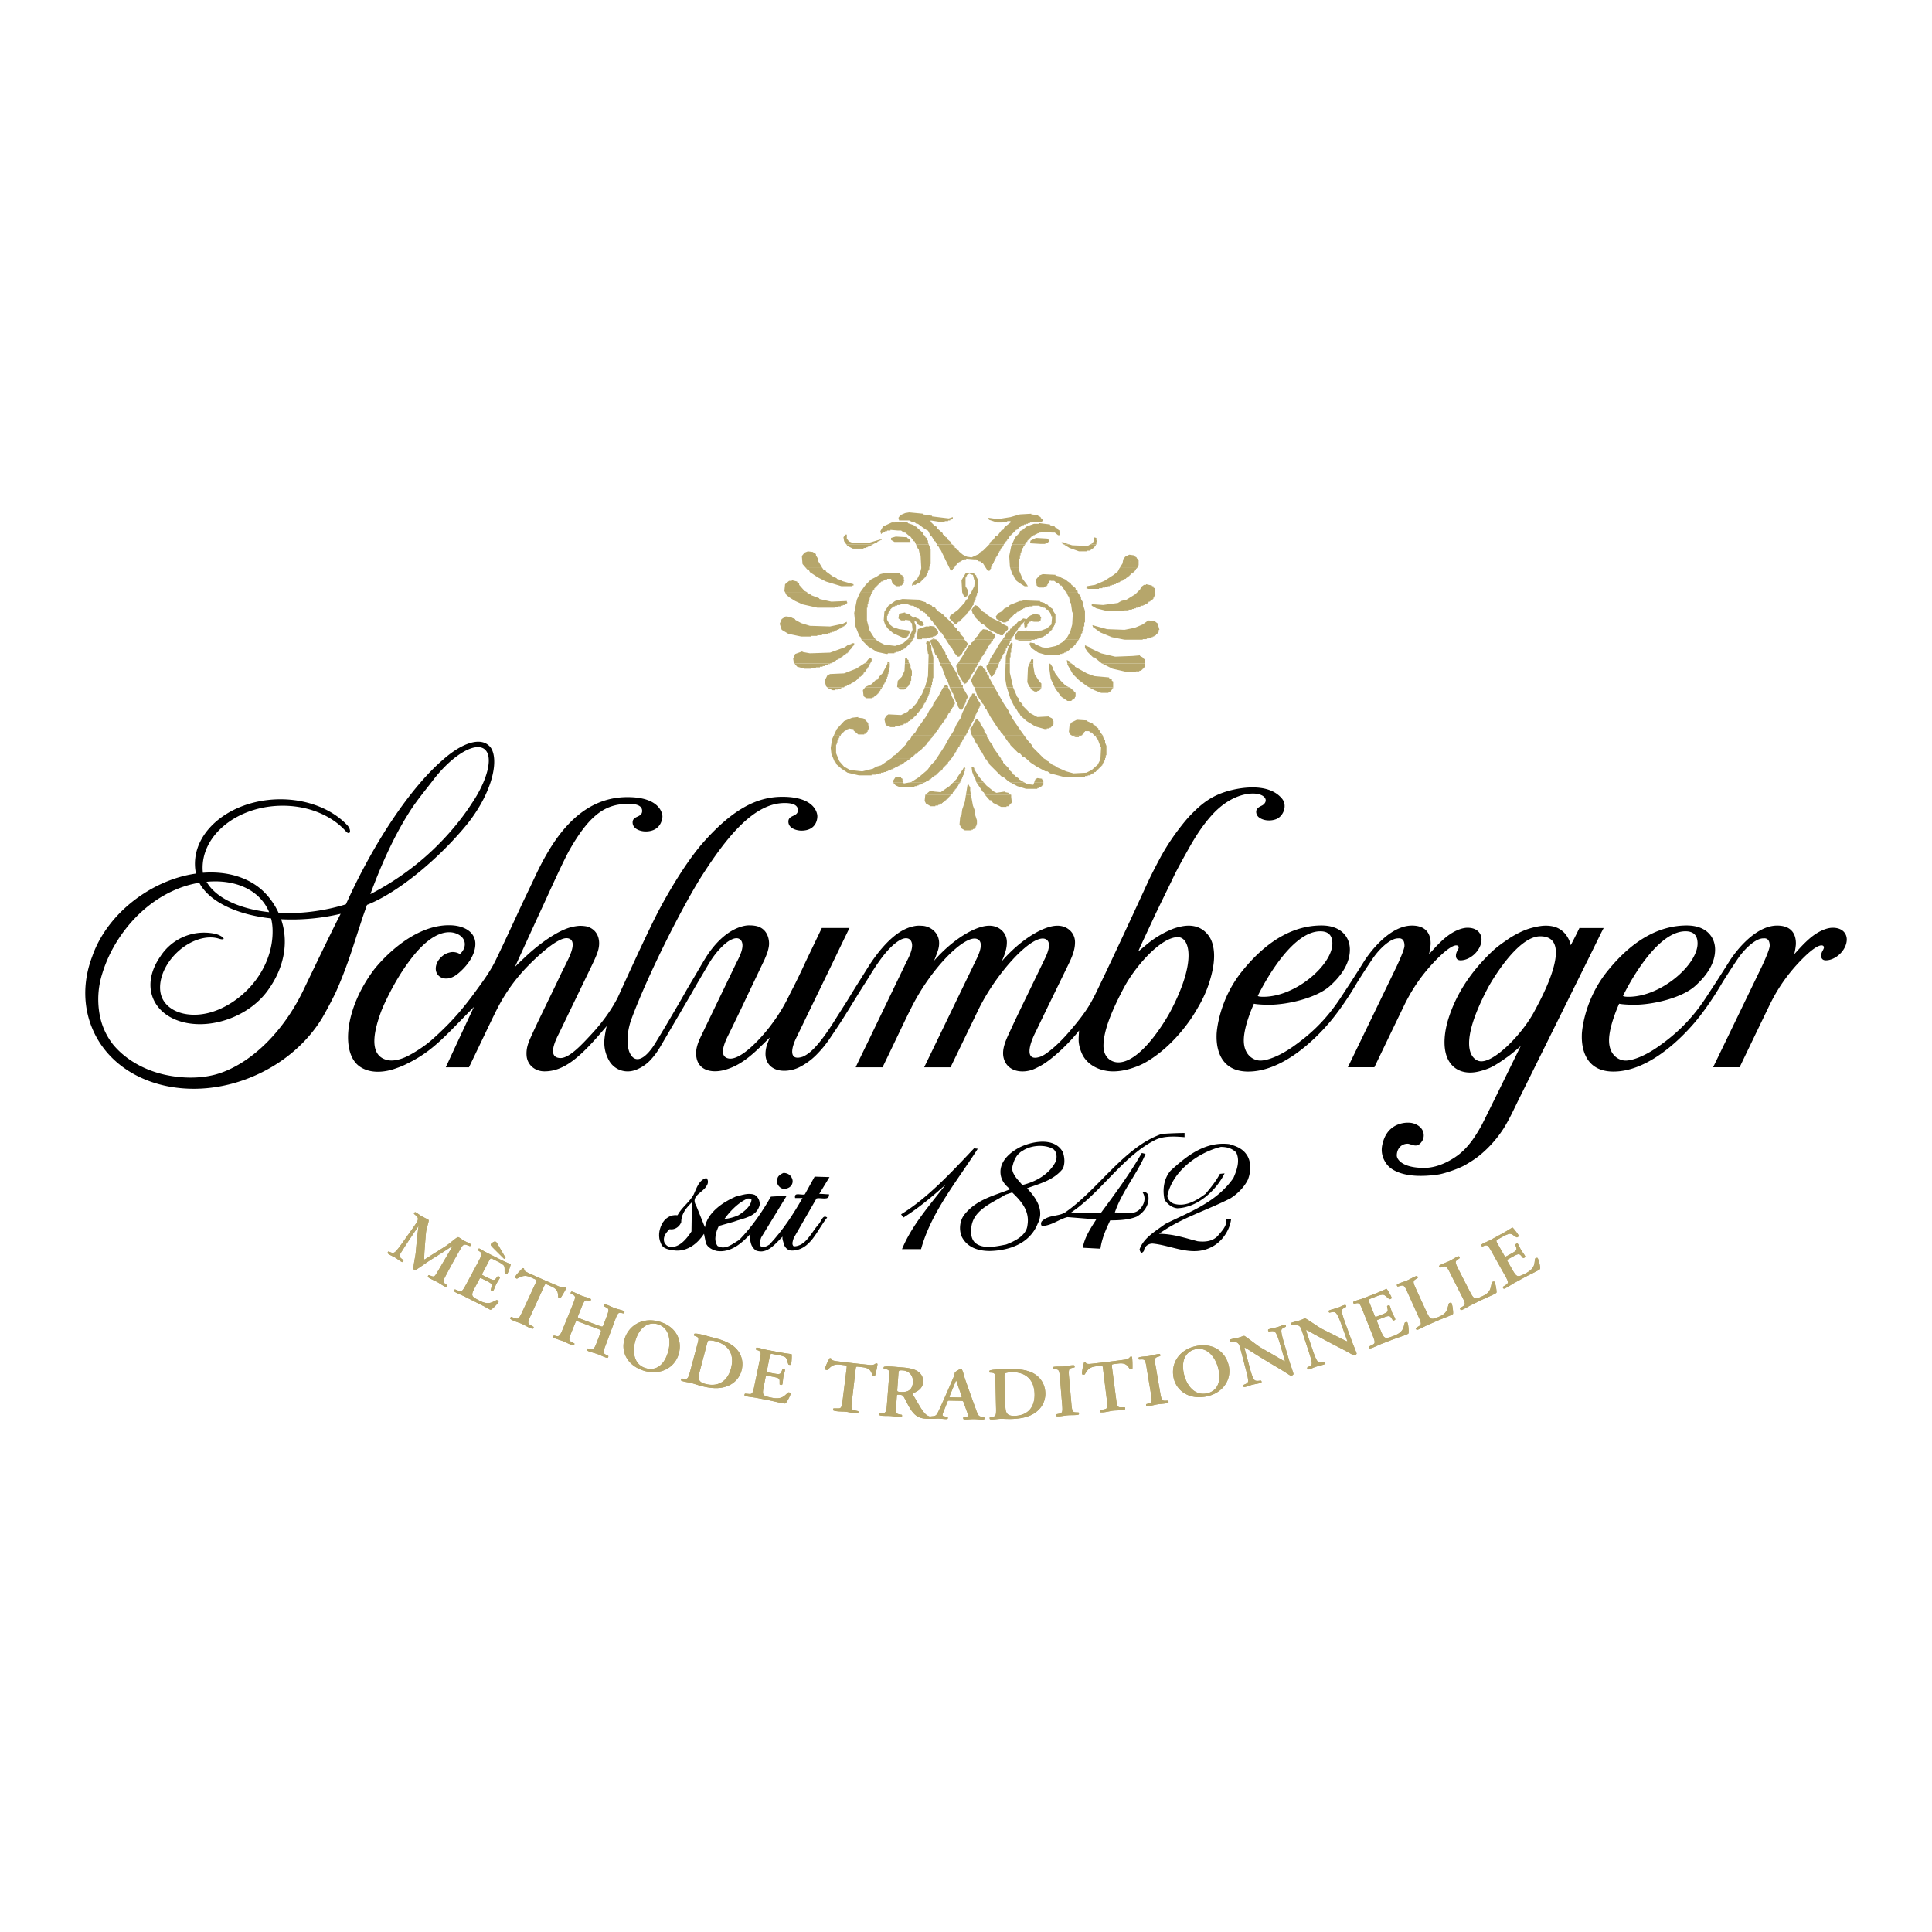 <svg xmlns="http://www.w3.org/2000/svg" width="2500" height="2500" viewBox="0 0 192.756 192.756"><g fill-rule="evenodd" clip-rule="evenodd"><path fill="#fff" d="M0 0h192.756v192.756H0V0z"/><path d="M146.408 92.562c-.461 0-1.391.234-2.479 1.233-.604.551-.961.99-1.361 1.407v.001c.127-.464.168-.971.168-1.019 0-.32.039-1.839-1.865-1.839-2.297 0-4.332 2.839-4.818 3.632-.215.353-.672 1.06-1.176 1.854l-1.125 1.715c-1.65 2.521-3.393 3.918-4.75 4.874-1.357.957-2.576 1.392-3.256 1.392-.678 0-1.652-.538-1.652-2.019 0-1.479 1.01-3.654 1.01-3.654.15.042.719.104 1.514.104 1.861 0 4.734-.679 6.057-1.863 1.322-1.184 2.002-2.401 2.002-3.637 0-1.236-.854-2.408-2.828-2.408-2.49 0-5.205 1.188-7.928 4.566-2.316 2.871-2.541 6.022-2.541 6.335 0 .313-.219 3.673 3.15 3.673 3.367 0 6.543-3.064 8.076-4.855 1.531-1.793 2.791-4.022 2.791-4.022a69.823 69.823 0 0 1 1.57-2.411c.664-.972 1.752-1.999 2.51-1.999.094 0 .648-.115.648.74 0 .411-.766 2.024-.766 2.024l-4.883 10.093h2.646c.342-.715 1.826-3.807 2.828-5.877.402-.826 1.371-2.935 3.635-5.136.33-.321 1.213-1.146 1.705-1.146.174 0 .242.095.242.213 0 .087-.061.205-.135.333-.188.312-.275.946.328.946.992 0 2.086-1.035 2.086-2.088.001-.512-.35-1.162-1.403-1.162zm-14.685.354c.605 0 1.207.223 1.207 1.219 0 2.092-3.617 5.314-6.893 5.314-.535 0-.545-.093-.545-.093s3.053-6.44 6.231-6.44zM182.848 92.562c-.463 0-1.391.234-2.48 1.233-.604.551-.959.99-1.359 1.407v.001c.125-.464.168-.971.168-1.019 0-.32.037-1.839-1.867-1.839-2.295 0-4.33 2.839-4.816 3.632-.217.353-.674 1.06-1.178 1.854l-1.123 1.715c-1.652 2.521-3.395 3.918-4.752 4.874-1.357.957-2.576 1.392-3.254 1.392-.68 0-1.654-.538-1.654-2.019 0-1.479 1.01-3.654 1.01-3.654.15.042.721.104 1.516.104 1.861 0 4.732-.679 6.057-1.863 1.322-1.184 2-2.401 2-3.637 0-1.236-.852-2.408-2.826-2.408-2.49 0-5.207 1.188-7.928 4.566-2.316 2.871-2.543 6.022-2.543 6.335 0 .313-.217 3.673 3.15 3.673 3.369 0 6.543-3.064 8.076-4.855 1.531-1.793 2.791-4.022 2.793-4.023a73.816 73.816 0 0 1 1.568-2.41c.666-.972 1.754-1.999 2.51-1.999.094 0 .648-.115.648.74 0 .411-.766 2.024-.766 2.024l-4.881 10.093h2.645c.342-.715 1.828-3.807 2.83-5.877.4-.826 1.371-2.935 3.633-5.136.328-.321 1.215-1.146 1.707-1.146.174 0 .24.095.24.213 0 .087-.061.205-.135.333-.186.312-.273.946.328.946.992 0 2.088-1.035 2.088-2.088-.001-.512-.355-1.162-1.405-1.162zm-14.688.354c.607 0 1.207.223 1.207 1.219 0 2.092-3.617 5.314-6.893 5.314-.533 0-.545-.093-.545-.093.001 0 3.051-6.44 6.231-6.44zM49.213 75.158c-.111-.402-.261-.657-.576-.884-.973-.698-2.733-.014-4.495 1.571-3.013 2.605-6.579 7.729-9.453 13.987-.061.131-.12.26-.178.39-.933.291-1.935.521-2.981.673-1.296.19-2.556.247-3.735.188a7.115 7.115 0 0 0-1.542-2.178c-1.481-1.395-3.65-2.008-6.009-1.826a3.965 3.965 0 0 1-.026-.31c-.136-3.345 3.254-6.199 7.572-6.374 2.812-.115 5.324.936 6.771 2.606.109.099.215.138.288.095.116-.066.094-.32-.049-.562a.944.944 0 0 0-.139-.189c-1.557-1.664-4.193-2.71-7.127-2.592-4.604.188-8.222 3.154-8.08 6.624.01.266.045.525.099.78-1.831.259-3.748.987-5.515 2.193-2.391 1.633-4.06 3.83-4.833 6.062-.943 2.459-.958 5.088.112 7.453 2.433 5.381 9.711 7.343 16.26 4.382 2.862-1.293 5.111-3.313 6.532-5.627 0 0 .645-1.088 1.365-2.565.972-2.126 1.705-4.454 1.852-4.911.194-.602.886-2.718.886-2.718l.405-1.147c2.036-.792 4.79-2.688 7.444-5.282a34.928 34.928 0 0 0 2.031-2.155c.207-.238.392-.464.584-.701.147-.185.292-.378.433-.576 1.712-2.382 2.49-4.91 2.104-6.407zm-22.72 15.156c.143.226.263.461.362.702l-.004-.008c-2.98-.324-5.327-1.426-6.243-3.029 2.516-.239 4.755.554 5.885 2.335zm3.778 8.468c-2.151 4.477-5.578 7.546-8.776 8.422-1.504.401-3.283.415-5.1.01-2.121-.486-3.933-1.568-5.115-3.004a6.762 6.762 0 0 1-1.346-3.021 8.46 8.46 0 0 1 .286-4.114l.012-.042a13.64 13.64 0 0 1 1.526-3.251c2.036-3.175 5.025-5.2 8.121-5.711h.001c.977 1.865 3.7 3.185 7.166 3.561.11.43.156.878.151 1.337 0 2.136-.982 4.407-2.858 6.116a8.978 8.978 0 0 1-2.495 1.624c-.051.022-.066.026-.119.047-2.392.984-4.891.416-5.582-1.268-.485-1.248.065-3.043 1.46-4.406 1.326-1.294 3.022-1.817 4.249-1.427.237.076.427.084.457.016.036-.085-.193-.262-.511-.396a2.151 2.151 0 0 0-.351-.112 5.27 5.27 0 0 0-1.293-.11 5.174 5.174 0 0 0-4.15 2.367c-.94 1.333-1.278 2.859-.734 4.185 1.001 2.441 4.542 3.299 7.908 1.917 1.564-.642 2.816-1.655 3.606-2.802 1.48-2.067 2.041-4.522 1.316-6.84a8.049 8.049 0 0 0-.052-.166 21.3 21.3 0 0 0 5.94-.544c-.853 1.64-3.088 6.302-3.717 7.612zm16.675-18.446h.007c-1.277 1.941-3.213 4.157-5.501 5.966a27.323 27.323 0 0 1-4.503 2.909c.834-2.251 2.121-5.422 3.957-8.287.685-1.067 1.464-1.998 2.173-2.917 1.9-2.551 4.246-4.019 5.242-3.275.95.707.329 3.165-1.375 5.604zM128.102 80.022c-.08-.229-.248-.419-.432-.591-1.381-1.297-3.906-.812-4.701-.625-2.012.47-3.061 1.346-4.232 2.559-.49.508-1.109 1.321-1.518 1.883-.469.65-.918 1.36-1.307 2.051-.189.33-.959 1.789-1.334 2.594-.311.666-2.941 6.432-5.203 11.104-.264.543-.477.917-.514.988-.566 1.003-1.299 1.914-2.062 2.809-.748.876-1.592 1.748-2.527 2.382-.152.1-.312.186-.482.251-1.555.536-1.166-1.111-.447-2.509.41-.852.822-1.704 1.234-2.555l2.072-4.252c.494-1.021.605-1.586.605-2.117 0-.905-.742-1.637-1.746-1.637-1.207-.005-3.111 1.044-4.838 2.771-.26.259-.504.521-.73.786.416-.9.514-1.425.514-1.92 0-.905-.742-1.637-1.746-1.637-1.207-.005-3.114 1.044-4.84 2.771-.247.244-.479.496-.696.746l.093-.196s.189-.498.26-.693c.612-1.66-.552-2.542-1.452-2.614-.054-.004-.188-.016-.445-.016-.256 0-.525.071-.567.081a3.51 3.51 0 0 0-.76.267c-1.679.775-3.106 2.887-3.588 3.62l-.899 1.438c-.442.697-.877 1.401-1.302 2.104l-1.009 1.585c-.505.806-1.788 2.897-2.89 3.673a2.719 2.719 0 0 1-.524.304c-1.363.455-1.189-.757-.656-1.858l.562-1.16c1.115-2.315 2.266-4.664 3.381-6.98.334-.698 1.225-2.536 1.376-2.842h-2.759c-.534 1.115-1.07 2.228-1.603 3.343-.441.956-.894 1.91-1.381 2.844-.405.773-.886 1.955-2.249 3.713-1.029 1.324-3.239 3.698-4.354 3.007-.719-.448.165-2.022.402-2.509l1.108-2.288c.228-.48.454-.96.68-1.439l.744-1.558.705-1.479c.08-.164.159-.327.236-.491.033-.081.251-.589.304-.774.076-.271.152-.56.143-.869-.028-.885-.504-1.576-1.381-1.717-.175-.028-.304-.046-.656-.046s-.843.142-1.197.297c-1.289.558-2.346 1.747-3.082 2.922-.482.77-.905 1.54-1.367 2.304-.42.695-.81 1.399-1.217 2.103-.392.671-.787 1.339-1.179 2.011-.293.507-1.171 1.952-1.311 2.177-.758 1.22-1.824 2.165-2.461 1.001-.393-.718-.364-2.162.134-3.503 1.685-4.54 5.208-11.444 7.061-14.33 2.468-3.845 5.169-7.187 8.204-7.187.364 0 1.333.018 1.333.708 0 .693-.952.451-.952 1.143 0 .709.876.903 1.297.903 1.625 0 1.593-1.379 1.593-1.44 0-.242-.191-1.937-3.495-1.937-2.479 0-4.862 1.172-7.81 4.464-1.455 1.624-3.09 4.226-4.394 6.646-1.197 2.226-4.148 8.777-4.22 8.92-.499.98-1.361 2.321-2.741 3.787-.701.746-2.037 2.245-2.951 2.245-1.466 0-.415-1.963-.114-2.562.799-1.659 1.602-3.317 2.403-4.976l.762-1.576c.226-.479.464-.953.637-1.458.315-.917.168-1.958-.724-2.416a1.524 1.524 0 0 0-.431-.152 3.83 3.83 0 0 0-.585-.049c-.258 0-.653.078-.716.091-1.554.309-3.669 1.951-4.901 3.146a27.96 27.96 0 0 0-.54.511c-.118.106-.356.364-.356.364.688-1.508 2.504-5.477 2.843-6.199.337-.723 1.988-4.404 2.629-5.522 2.105-3.677 3.705-4.561 5.891-4.561.364 0 1.333.019 1.333.709 0 .692-.951.45-.951 1.143 0 .708.875.903 1.297.903 1.625 0 1.679-1.428 1.679-1.488 0-.242-.191-1.938-3.494-1.938-4.953 0-7.61 4.499-9.239 7.983-.681 1.452-.975 2.038-1.283 2.698-.33.704-2.111 4.586-2.718 5.783-.399.79-.914 1.543-1.438 2.269-1.3 1.798-2.481 3.406-4.909 5.544-.623.548-1.723 1.267-2.457 1.614-.505.239-1.242.475-1.854.352-2.143-.437-1.208-3.348-.738-4.683.179-.503.403-.979.635-1.456.675-1.383 1.431-2.683 2.374-3.924 2.312-3.047 3.991-2.879 4.739-2.485.897.471.815 1.413.172 1.964 0 0-.276-.202-.729-.202-.224 0-.626.12-.847.274-.366.252-.668.604-.782 1.027-.245.901.474 1.525 1.349 1.296.411-.107.736-.358 1.052-.645.753-.687 1.485-1.673 1.502-2.739a1.61 1.61 0 0 0-.171-.76c-.373-.738-1.313-1.125-2.444-1.128-3.595-.01-6.646 3.353-7.494 4.424-2.942 3.913-3.296 8.271-1.491 9.628.177.133.371.241.577.324.913.383 2.049.271 3.013-.067.333-.117.664-.236.981-.389 1.849-.878 2.968-1.801 4.491-3.324.482-.481 2.398-2.453 2.398-2.453s-1.881 4.009-2.81 6.029h2.313c.045-.083 2.304-4.813 2.43-5.062.455-.914 1.393-2.987 3.591-5.185.164-.164 2.725-2.792 3.818-2.625 1.068.162.164 1.894-.077 2.377l-.204.422c-.383.729-.711 1.488-1.08 2.229l-.825 1.704c-.311.647-.631 1.294-.935 1.946a62.714 62.714 0 0 0-.594 1.287c-.238.543-.421 1.046-.378 1.72.06.95.841 1.593 1.783 1.593 1.856 0 3.433-1.25 5.805-4.041.114-.134.314-.362.402-.476-.135.602-.213 1.13-.229 1.409-.051.906.204 1.54.442 1.983.511.959 1.626 1.368 2.665.988a3.923 3.923 0 0 0 1.412-.91 7.155 7.155 0 0 0 1.066-1.418c.533-.909 2.833-4.829 3.082-5.269.562-.997 1.147-1.976 1.729-2.961.354-.6.783-1.188 1.292-1.695.329-.33.684-.636 1.106-.805.153-.062.361-.113.54-.068a.545.545 0 0 1 .354.28c.313.596-.241 1.621-.499 2.122-.086.18-.174.36-.262.54-.979 2.031-1.96 4.063-2.939 6.098-.392.867-1.021 1.823-.783 2.918.256 1.189 1.446 1.458 2.568 1.216 1.776-.387 3.082-1.644 4.326-2.887l.404-.397s-.149.392-.199.51c-.211.526-.329 1.232-.108 1.783.5 1.248 2.179 1.193 3.226.684a6.566 6.566 0 0 0 1.683-1.205 11.063 11.063 0 0 0 1.428-1.738c.446-.662.887-1.312 1.313-1.984.174-.277.54-.866.54-.866.572-.924 1.134-1.851 1.729-2.77.684-1.091 1.921-3.258 3.31-4.097.246-.148.594-.295.902-.184a.542.542 0 0 1 .296.286c.293.6-.274 1.621-.525 2.122l-.425.88-3.294 6.835c-.331.692-1.232 2.509-1.299 2.711h2.675c1.485-3.08 2.482-5.199 2.792-5.783 2.004-4.113 5.54-7.618 6.71-6.985.477.259.342 1.003-.104 1.921l-5.247 10.847h2.631l2.797-5.783c1.855-3.779 5.48-7.657 6.723-6.985.479.259.344 1.003-.102 1.921l-1.625 3.358c-.592 1.217-1.186 2.436-1.752 3.661-.445.965-.992 1.991-.729 2.944.324 1.183 1.549 1.493 2.666 1.186.314-.087.592-.234.877-.38 1.283-.658 3.113-2.466 3.969-3.591 0 0-.043.614-.043.946 0 .6.268 1.273.43 1.563.604 1.07 1.881 1.608 3.152 1.567.83-.025 1.564-.234 2.27-.506.713-.271 1.393-.716 2.012-1.18 1.277-.958 2.414-2.223 3.305-3.505.305-.438.572-.899.834-1.354.414-.717.777-1.518 1.029-2.315.385-1.223.729-2.783.25-4.094-.191-.527-1.02-1.99-3.166-1.472a4.85 4.85 0 0 0-.779.236 9.757 9.757 0 0 0-2.572 1.551c-.162.141-.824.686-.824.686s.23-.529.346-.777l1.227-2.631c.172-.391.371-.767.549-1.152l1.145-2.347c.199-.408.379-.801.596-1.216.396-.751.809-1.491 1.225-2.231.621-1.106 1.318-2.191 2.178-3.164 1.537-1.745 3.133-2.242 4.176-2.247 1.131-.004 1.623.644 1.031 1.12-.094.076-.209.115-.312.174-.209.115-.383.271-.387.52a.714.714 0 0 0 .244.538c.459.381 1.24.424 1.799.183.578-.259.955-1.044.729-1.684zm-10.586 13.477c1.133 0 1.957 2.314-.766 7.45-.08.153-2.732 5.044-5.178 5.044-.641 0-1.484-.438-1.479-1.665.008-1.552.871-3.581 2.043-5.792 1.11-2.091 3.669-5.037 5.38-5.037zM157.58 92.587s-.152.307-.197.406l-.145.288c-.1.199-.199.398-.303.597-.072.133-.217.427-.221.427l-.041-.153a2.525 2.525 0 0 0-.248-.596c-.082-.135-.164-.274-.271-.395-.35-.397-.881-.807-1.936-.807-.686 0-1.496.25-1.574.271-.682.204-1.318.535-1.918.898-.102.065-.824.558-1.074.748a9.59 9.59 0 0 0-.934.798c-1.975 1.913-3.443 4.094-4.223 6.609-.34 1.096-.57 2.61-.145 3.746.354.938 1.098 1.513 2.137 1.578.584.036 1.115-.102 1.605-.259.221-.071.455-.156.662-.257.594-.29 1.137-.685 1.682-1.067.279-.196.531-.42.803-.636.137-.111.479-.421.479-.421s-3.646 7.446-3.898 7.903c-.574 1.039-1.279 2.146-2.277 2.923-.441.344-1.859 1.334-3.457 1.334-2.172 0-2.727-.847-2.727-1.239 0-.684.461-1.174 1.082-1.174.186 0 .531.179.791.179.32 0 .51-.244.609-.378.131-.178.205-.396.205-.637 0-.72-.652-1.158-1.285-1.248a2.721 2.721 0 0 0-1.498.261c-.725.37-1.121 1.01-1.314 1.773-.057.226-.1.466-.092.72.018.532.209.986.504 1.38.172.229.416.426.654.562 1.223.709 2.98.675 4.471.463.594-.085 2.031-.567 2.709-.959.541-.314 1.08-.654 1.568-1.071a11.48 11.48 0 0 0 2.275-2.605c.68-1.097 1.191-2.3 1.781-3.452l4.729-9.551c.77-1.557 1.543-3.114 2.314-4.672l.715-1.457a21.858 21.858 0 0 1 .422-.828l-2.419-.002zm-4.502 8.321c-1.227 2.314-4.242 5.395-5.582 4.933-.77-.264-2.016-1.678.98-7.332.145-.271 2.838-5.093 5.191-5.093 3.597 0-.067 6.513-.589 7.492z"/><path d="M44.61 128.232c.055.062-.051.204-.122.176-.263-.1-.562-.332-.84-.487-.328-.182-.74-.331-.943-.506-.04-.036.005-.195.098-.195l.207.077c.301.116.351.077.61-.357.619-1.046.926-1.569 1.538-2.619-.006-.004-.011-.005-.017-.008-.388.249-.595.388-.875.571-.5.319-.75.476-1.255.789-.501.312-1.305.921-1.579 1.045-.031.016-.172-.067-.178-.104-.043-.262.179-1.203.218-1.611.058-.629.087-.942.147-1.568.036-.343.102-.849.139-1.086l-.015-.006c-.204.301-.526.783-.7 1.039-.254.372-.618.931-.941 1.444-.263.414-.316.521-.053.741l.203.17c.024.067-.07.198-.121.181-.211-.076-.454-.294-.706-.447-.218-.132-.572-.263-.741-.423-.043-.041.035-.186.096-.193.048.022.075.034.125.059.35.16.464.09.748-.26.295-.361.573-.769 1.018-1.396.29-.412.66-.911.9-1.297.184-.297.167-.49-.069-.683l-.201-.173c-.011-.068.086-.191.14-.167.173.077.365.248.609.393.231.139.699.341.72.403.04.123-.232.827-.273 1.269-.063.76-.095 1.14-.15 1.899-.012.141-.029.761-.027.762.03.018.422-.245.753-.46.55-.343.824-.516 1.367-.862.465-.298 1.095-.896 1.262-.913.076-.009.392.245.541.327.284.158.577.27.719.375.059.042.007.191-.083.195a6.576 6.576 0 0 1-.243-.09c-.32-.125-.45-.054-.645.286a81.38 81.38 0 0 0-1.591 2.889c-.23.442-.179.529.028.678l.182.143zM50.287 125.589c.06.014.136-.031.154-.098-.327-.561-.492-.84-.813-1.4-.069-.119-.116-.175-.161-.2-.069-.035-.159-.03-.301.066-.119.077-.199.158-.203.2-.005.062.033.138.139.249.471.476.706.709 1.185 1.183zm-3.816 2.621c-.373.694-.448.682-.799.541a26.077 26.077 0 0 1-.276-.109c-.073.019-.13.162-.089.196.212.171.763.369 1.077.53.323.165.484.246.81.41.422.212.78.395 1.079.543.297.152.597.356.68.353.113-.006.741-.615.792-.812.015-.055-.148-.177-.211-.148-.462.211-.785.516-1.679.062-.593-.3-.691-.414-.729-.548-.044-.163.064-.409.241-.742s.267-.499.443-.833c.087-.164.1-.174.262-.094.135.067.202.102.337.168.611.308.724.379.63.68-.036.117-.05.174-.084.291.036.067.199.136.229.105.112-.114.207-.454.336-.705.127-.243.334-.516.36-.649.01-.048-.141-.135-.222-.117a10.34 10.34 0 0 0-.165.201c-.196.26-.317.205-.928-.102-.134-.065-.204-.1-.337-.168-.161-.081-.166-.089-.073-.262.233-.445.35-.665.581-1.11.197-.375.202-.389.501-.238l.463.232c.189.093.39.218.524.336.188.164.089.525.134.818.007.049.211.12.238.081.132-.182.37-.943.354-.974-.018-.028-.504-.224-.947-.442-.53-.264-.793-.396-1.321-.665-.15-.078-.311-.162-.456-.241-.147-.079-.313-.203-.42-.234-.05-.014-.138.11-.115.181.042.03.062.045.104.072.298.211.352.266-.018.959-.52.976-.781 1.463-1.306 2.434zM53.438 128.012c.128-.282.127-.297-.058-.38-.158-.072-.238-.107-.396-.181-.65-.293-.926-.112-1.394.116-.048.023-.226-.105-.204-.154.109-.252.594-.732.756-.881.017-.018.054-.01.09.006.028.014.058.04.056.062-.005.152.054.235.534.452 1.15.522 1.729.777 2.893 1.275.349.15.492.101.619.055a.163.163 0 0 1 .096.01c.041.018.082.059.077.072-.046.184-.481.908-.578 1.035-.031.04-.226-.021-.234-.076-.053-.359.061-.75-.702-1.081-.162-.069-.241-.106-.402-.178-.187-.081-.2-.069-.329.214-.53 1.167-.797 1.748-1.333 2.914-.33.714-.273.766.054.948.1.06.152.088.253.144.03.07-.052.199-.105.188-.347-.072-.748-.35-1.069-.489-.32-.146-.824-.258-1.139-.489-.044-.032.012-.193.078-.203l.321.104c.354.129.431.138.766-.574.541-1.162.813-1.744 1.35-2.909zM57.878 131.919c-.375-.145-.402-.141-.477.046l-.412 1.014c-.294.729-.236.775.101.945.085.045.127.069.214.113.032.067-.042.202-.096.192-.317-.053-.72-.299-1.048-.426-.328-.129-.755-.229-.954-.356-.044-.028-.005-.174.068-.202l.112.028c.369.092.444.098.745-.631.422-1.022.627-1.532 1.043-2.557.297-.728.242-.773-.082-.95-.059-.032-.089-.051-.15-.082-.037-.056.044-.202.097-.194.253.046.646.282.963.405.32.125.744.214.938.337.043.028-.001.189-.065.205a3.379 3.379 0 0 0-.13-.028c-.357-.087-.427-.092-.721.638l-.336.836c-.077.192-.061.213.315.356.687.265 1.032.396 1.724.65.377.138.403.132.477-.062.128-.336.194-.502.321-.839.279-.735.221-.781-.106-.95l-.155-.079c-.035-.052.042-.202.094-.194.267.041.654.265.976.382.321.116.752.193.952.314.043.027.003.192-.06.211-.058-.011-.086-.018-.142-.027-.359-.081-.431-.085-.708.653-.385 1.034-.577 1.552-.968 2.585-.279.735-.219.78.12.948l.158.08c.035.07-.036.203-.091.194-.27-.041-.666-.259-.996-.38-.348-.124-.793-.212-1.025-.353-.046-.028-.008-.175.065-.206.069.018.103.025.172.042.369.087.446.095.729-.641.157-.407.235-.61.39-1.019.072-.188.055-.212-.322-.35-.693-.255-1.041-.383-1.73-.648zM65.646 132.128c1.184.364 1.317 1.752.987 2.822-.442 1.425-1.342 1.82-2.215 1.552-1.311-.403-1.316-1.872-.992-2.843.5-1.502 1.478-1.759 2.22-1.531zm.189-.25c-1.561-.479-3.012.221-3.502 1.651-.426 1.248.178 2.698 1.917 3.232 1.552.476 3.033-.235 3.455-1.635.388-1.292-.154-2.722-1.87-3.248zM70.483 134.27c.086-.337.132-.485.196-.515.065-.03.324-.028.642.051 1.266.312 1.978 1.203 1.632 2.633-.294 1.216-1.147 1.985-2.537 1.645-.826-.201-.779-.591-.596-1.287l.663-2.527zm-1.636 2.577c-.205.759-.282.763-.658.711a5.438 5.438 0 0 0-.178-.025c-.068.037-.089.191-.041.213.243.119.698.159.993.235.289.075.645.21 1.12.328.71.176 1.409.249 2.029.119 1.083-.227 1.701-.959 1.89-1.759.254-1.074-.223-1.996-1.055-2.518-.505-.317-1.013-.498-1.73-.678-.741-.186-1.468-.438-1.901-.415-.056.003-.107.149-.064.199l.155.056c.344.136.327.223.144.91-.28 1.05-.42 1.574-.704 2.624zM75.811 135.629c.159-.769.089-.806-.261-.929-.047-.016-.069-.024-.116-.037-.045-.064.005-.208.057-.208.226 0 .646.153.982.218.585.114.878.167 1.465.275.492.092 1.021.146 1.042.167.03.029.012.828-.064 1.034-.016.043-.232.032-.252-.015-.128-.272-.136-.644-.364-.75a2.613 2.613 0 0 0-.599-.18c-.207-.038-.311-.056-.518-.095-.33-.062-.332-.048-.415.367-.098.49-.145.738-.242 1.23-.04.187-.034.193.145.227l.374.072c.677.127.812.143.925-.158l.102-.237c.072-.04.241.003.244.051.012.139-.105.454-.158.724-.054.274-.046.629-.121.767-.021.039-.197.021-.253-.035l-.001-.304c.006-.314-.122-.349-.799-.477-.15-.029-.228-.047-.377-.075-.18-.033-.192-.019-.227.164-.074.369-.106.555-.183.924-.074.371-.113.636-.021.782.074.119.202.2.861.327.995.19 1.223-.212 1.602-.526.051-.042.242.03.243.085.006.204-.426.968-.524 1.004-.16.056-1.026-.204-1.953-.378-.361-.067-.544-.103-.904-.173-.348-.069-.929-.109-1.188-.214-.051-.021-.038-.174.026-.213.119.011.178.016.298.025.377.04.456.031.615-.736.225-1.081.337-1.621.559-2.703zM84.46 136.56c.038-.311.033-.324-.169-.35a52.473 52.473 0 0 1-.438-.054c-.716-.087-.924.162-1.299.524-.04.039-.25-.031-.245-.082.025-.271.346-.894.455-1.07.011-.02.051-.025.091-.02.028.002.065.02.071.039.043.145.12.211.648.275 1.265.157 1.899.228 3.169.359.38.039.502-.05.607-.132a.163.163 0 0 1 .093-.021c.048.004.098.032.1.048.014.183-.183 1.011-.234 1.16-.016.045-.222.048-.246-.002-.161-.335-.176-.734-1.009-.825l-.446-.051c-.202-.021-.21-.006-.246.302-.148 1.272-.223 1.909-.373 3.183-.093.78-.021.812.352.888.116.025.167.038.282.062.049.058.014.207-.04.212-.364.032-.823-.111-1.176-.151-.352-.04-.875.001-1.245-.127-.051-.019-.051-.184.009-.213l.338.002c.381.017.459.005.556-.775.159-1.271.24-1.91.395-3.181zM89.636 137.065c.024-.34.037-.365.44-.337.678.043 1.046.579 1.01 1.165-.044.703-.422 1.038-1.2.987-.378-.026-.378-.042-.361-.278.046-.616.068-.921.111-1.537zm-1.153 3.114c-.062.784-.142.8-.523.815-.071.003-.104.002-.175.006-.077.047-.053.202 0 .217.277.075.731.036 1.087.062.354.024.8.129 1.07.095.055-.007.083-.162.03-.217-.069-.015-.105-.02-.176-.032-.374-.068-.443-.096-.386-.88.027-.38.039-.569.067-.948.011-.156.019-.16.258-.144.264.017.348.054.476.282.168.298.364.725.562 1.045.438.718.851 1.03 1.626 1.067.283.015.483.012.533-.021.023-.015.027-.133-.007-.147-.064-.028-.33-.069-.544-.254-.358-.307-.722-.996-1.305-1.996-.027-.043-.037-.108.01-.126.369-.14.978-.435 1.015-1.114.03-.534-.244-.896-.626-1.12-.332-.194-.862-.301-1.47-.342-.637-.042-1.418-.152-1.797-.063-.054.014-.075.151-.025.207.08.015.118.021.2.038.363.063.364.152.311.864-.086 1.084-.126 1.624-.211 2.706z" fill="#b6a66b"/><path d="M94.905 139.411c-.19-.006-.215-.006-.123-.217l.353-.861c.15-.345.214-.53.246-.583h.017c.039.054.083.193.21.59l.318.896c.06.18.03.196-.192.192-.331-.005-.497-.01-.829-.017zm.929.35c.224.005.246.002.323.203.144.406.217.61.365 1.014.102.322.075.361-.214.39-.07.008-.107.016-.178.023-.051.044-.032.199.021.213.202.052.638-.016.986-.015.418.001.832.083 1.049.023.045-.013.057-.163-.006-.215l-.121-.021c-.412-.065-.453-.116-.639-.613a219 219 0 0 1-1.117-3.116c-.123-.335-.194-.768-.34-1.021-.019-.033-.066-.061-.129-.062-.016 0-.516.295-.554.348-.022.031-.055.304-.162.536a162.338 162.338 0 0 1-1.147 2.618c-.179.396-.317.704-.42.895-.127.238-.215.309-.45.33-.098.012-.147.016-.245.025-.06.064-.046.204 0 .218.186.058.536-.008.798.002.327.012.658.069.855.041.055-.009.079-.157.024-.212l-.234-.043c-.296-.044-.329-.066-.156-.5.141-.352.213-.531.353-.885.078-.199.067-.199.275-.195.425.008.638.013 1.063.019zM100.221 137.581c-.012-.348-.006-.506.047-.552.055-.046.301-.112.629-.122 1.307-.045 2.244.615 2.316 2.082.062 1.251-.529 2.221-1.963 2.273-.855.032-.928-.354-.949-1.073-.031-1.043-.049-1.563-.08-2.608zm-.844 2.923c.018.786-.049.81-.428.863-.07.011-.107.013-.18.023-.055.054-.033.208.023.218.27.047.719-.04 1.025-.049.299-.008.678.028 1.17.012.732-.026 1.428-.146 1.986-.44.975-.511 1.365-1.384 1.318-2.207-.062-1.104-.781-1.853-1.73-2.131-.578-.167-1.113-.205-1.855-.181-.768.026-1.529-.017-1.951.122-.055.018-.064.173-.008.21l.168.009c.367.037.379.126.398.838.027 1.087.037 1.628.064 2.713zM106.656 137.356c-.066-.784.004-.814.365-.891l.172-.032c.051-.059.014-.208-.039-.216-.262-.028-.691.082-1.031.111-.359.029-.807-.011-1.055.061-.051.014-.059.167 0 .215.07.003.105.003.174.007.371.018.443.036.506.819.09 1.101.133 1.648.225 2.748.062.785-.004.811-.381.884l-.18.037c-.053.058-.02.206.035.211.273.031.734-.076 1.09-.105.352-.028.807.006 1.07-.069.053-.016.057-.17-.004-.217l-.18-.005c-.381-.012-.455-.026-.525-.812-.097-1.098-.144-1.647-.242-2.746zM110.439 139.739c.098.781.027.814-.346.888-.133.03-.195.042-.33.073-.053.044-.016.206.039.211.402.032.893-.123 1.242-.165.354-.044.846-.009 1.182-.126.051-.02.049-.172-.014-.217-.117.004-.178.004-.293.006-.381.012-.453-.002-.557-.781-.166-1.272-.248-1.906-.412-3.178-.039-.308-.031-.325.172-.352.176-.023.264-.033.441-.057.83-.107.945.287 1.18.568.035.042.234-.007.238-.054.018-.155.008-1.015-.049-1.185-.004-.014-.061-.028-.107-.021-.031.004-.068.021-.084.043-.086.109-.184.218-.564.27-1.266.169-1.9.248-3.168.39-.527.062-.623.021-.697-.114-.012-.021-.055-.025-.086-.021-.037.004-.072.02-.078.04-.062.209-.227.883-.184 1.146.008.05.23.071.258.025.277-.437.422-.731 1.141-.812l.436-.051c.203-.024.213-.012.25.297.156 1.272.232 1.906.39 3.177zM115.293 136.265c-.133-.773-.066-.809.289-.914l.162-.05c.047-.061.006-.208-.045-.21-.26-.01-.688.139-1.027.193-.355.059-.799.054-1.043.143-.049.019-.047.172.016.215.068-.002.105-.004.174-.004.369-.015.445-.004.57.772.178 1.089.27 1.634.451 2.723.129.775.062.81-.305.912-.068.02-.104.027-.172.048-.047.061-.006.209.051.21.27.011.723-.135 1.074-.19.352-.057.811-.057 1.061-.155.053-.021.045-.173-.02-.214-.07.005-.111 0-.182.005-.381.018-.453.009-.588-.767l-.466-2.717zM119.287 134.612c1.219-.252 2.025.893 2.271 1.984.33 1.454-.25 2.233-1.148 2.42-1.352.281-2.1-.999-2.305-2.003-.314-1.548.418-2.242 1.182-2.401zm.039-.312c-1.605.334-2.533 1.645-2.242 3.13.256 1.297 1.523 2.262 3.311 1.89 1.598-.333 2.523-1.666 2.191-3.088-.311-1.315-1.492-2.3-3.26-1.932zM128.65 135.844c.066.215.398 1.143.4 1.246 0 .063-.178.187-.236.175-.123-.026-.465-.292-1.189-.723-.945-.559-1.416-.843-2.34-1.417-.641-.39-.994-.659-1.115-.674-.016-.002 0 .085.102.465.148.559.225.837.373 1.396.145.539.328 1.196.518 1.374.1.089.244.098.449.076.07-.011.105-.013.178-.021.084.032.104.185.039.21-.234.09-.6.133-.895.208-.328.086-.609.226-.811.229-.055.001-.117-.142-.068-.205.066-.032.098-.043.162-.075.145-.059.279-.129.301-.257.045-.244-.125-.869-.277-1.437-.178-.679-.27-1.019-.447-1.7-.148-.558-.17-.678-.482-.818-.1-.045-.328-.047-.441-.044-.047.004-.072.004-.119.01-.064-.031-.086-.193-.023-.217.232-.078.709-.154.898-.205.158-.04.453-.176.521-.154.137.04 1.279.958 1.623 1.159.391.227.586.338.982.562.414.238 1.408.829 1.438.815.014-.004.004-.065-.029-.178-.164-.556-.244-.834-.406-1.388-.156-.534-.354-1.188-.551-1.362-.1-.089-.232-.098-.43-.074-.072.012-.107.019-.178.028-.082-.03-.107-.186-.047-.211.236-.096.58-.139.873-.221.322-.094.588-.242.785-.249.051-.002.119.135.074.203l-.164.085c-.137.062-.254.128-.273.258-.039.248.143.869.307 1.429.2.682.297 1.023.498 1.702zM134.881 133.831c.076.21.461 1.117.469 1.217.004.062-.17.197-.225.19-.123-.017-.484-.264-1.234-.65-.977-.504-1.457-.757-2.416-1.277-.662-.353-1.037-.605-1.152-.611-.018 0-.002.085.123.458.182.548.277.822.461 1.372.178.528.398 1.178.6 1.342.104.081.25.084.449.05.07-.013.107-.021.178-.032.086.024.117.179.055.205-.229.104-.592.169-.885.263-.32.102-.586.262-.787.277-.055.004-.131-.132-.088-.2.064-.036.098-.056.16-.093.139-.064.268-.138.283-.266.029-.247-.176-.864-.361-1.418l-.551-1.672c-.18-.548-.211-.663-.531-.786-.104-.038-.33-.03-.439-.02l-.121.015c-.068-.024-.098-.188-.037-.213.225-.092.699-.197.887-.256.156-.051.436-.205.506-.189.139.034 1.34.884 1.693 1.062.402.203.604.307 1.01.507.43.216 1.455.745 1.486.73.014-.007.002-.064-.039-.175l-.488-1.361c-.186-.523-.424-1.165-.631-1.327-.104-.08-.24-.084-.434-.047l-.178.036c-.084-.025-.119-.18-.057-.208.232-.11.57-.173.857-.272.316-.11.566-.274.766-.293.051-.005.129.128.088.198-.064.038-.098.056-.158.095-.133.069-.248.141-.26.272-.025.251.195.859.395 1.411.239.666.364.999.606 1.666zM135.941 130.704c-.287-.733-.361-.73-.725-.65-.047.015-.072.019-.119.03-.072-.027-.107-.177-.066-.204.189-.119.631-.213.951-.336.557-.214.834-.321 1.389-.542.463-.184.938-.417.967-.411.043.012.461.688.512.904.01.045-.176.15-.221.121-.258-.161-.467-.474-.719-.442a2.72 2.72 0 0 0-.604.173l-.488.191c-.311.123-.311.135-.15.528.186.465.279.698.467 1.162.074.18.084.182.252.118.143-.057.215-.082.357-.141.641-.25.764-.308.693-.623l-.051-.256c.039-.069.207-.125.238-.087.086.111.156.441.262.698.109.258.312.552.324.707.004.043-.156.119-.232.104-.066-.103-.1-.152-.164-.254-.172-.268-.303-.229-.945.021l-.357.14c-.17.067-.17.083-.1.255l.354.875c.143.35.26.591.418.665.129.061.281.061.908-.183.943-.366.916-.813 1.057-1.288.018-.062.223-.103.256-.056.117.168.174 1.037.113 1.117-.104.132-.984.373-1.859.718l-.854.332c-.332.127-.852.404-1.123.449-.053.01-.127-.126-.094-.193.105-.055.158-.079.264-.134.342-.166.402-.212.111-.944a804.4 804.4 0 0 1-1.022-2.564zM142.336 130.907c.154.338.283.572.443.639.131.055.273.059.859-.205.812-.365.73-.776.92-1.295.02-.055.217-.098.244-.062.115.157.213 1.033.162 1.11-.084.124-.949.407-1.771.771l-.766.338c-.377.165-.797.426-1.049.479-.055.012-.152-.13-.102-.191.082-.051.123-.076.205-.129.328-.188.385-.238.066-.943a567.977 567.977 0 0 1-1.133-2.516c-.314-.704-.389-.694-.748-.601-.084.025-.125.034-.211.058-.064-.011-.119-.167-.072-.2.256-.169.691-.271 1.02-.415.314-.137.68-.375.939-.439.057-.014.145.131.104.19-.059.04-.09.058-.146.096-.314.196-.371.245-.053.948.433.946.651 1.42 1.089 2.367zM146.666 128.896c.17.329.307.562.473.622.135.05.277.043.854-.243.795-.398.693-.803.859-1.333.016-.056.211-.107.238-.073.123.152.258 1.023.211 1.101-.078.128-.93.45-1.734.848-.301.149-.451.222-.752.368-.367.181-.771.456-1.023.521-.053.015-.162-.121-.113-.186l.201-.137c.318-.202.377-.254.027-.943-.5-.985-.752-1.479-1.246-2.468-.346-.688-.416-.678-.77-.566-.084.026-.127.042-.213.068-.064-.01-.127-.165-.08-.2.242-.179.68-.301 1-.458.309-.149.662-.403.918-.476.059-.017.152.125.111.184-.057.041-.082.064-.137.105-.307.209-.361.258-.01.946.471.929.709 1.392 1.186 2.32zM150.166 127.279c.389.686.338.741.023.952-.098.065-.148.096-.25.162-.023.07.068.196.121.181.268-.082.742-.421 1.051-.59l.803-.44c.82-.451 1.66-.811 1.742-.946.053-.092-.123-.944-.26-1.091-.039-.041-.236.022-.246.087-.08.482.016.929-.873 1.414-.588.32-.74.337-.877.295-.168-.054-.314-.279-.504-.608-.188-.327-.279-.49-.467-.816-.09-.161-.09-.178.068-.267.133-.071.201-.108.334-.182.602-.331.725-.386.93-.143l.199.229c.078.006.23-.09.221-.132-.035-.153-.275-.416-.418-.661-.137-.236-.254-.556-.354-.654-.037-.036-.195.042-.225.117.031.099.045.148.078.248.113.3.004.373-.598.705l-.334.182c-.158.089-.168.086-.264-.083-.248-.436-.371-.653-.617-1.091-.207-.368-.219-.381.074-.542.184-.102.275-.153.459-.253.182-.102.4-.199.578-.245.244-.062.494.219.77.345.047.021.215-.105.199-.148-.078-.209-.588-.827-.625-.83-.035-.002-.467.289-.902.531-.52.286-.781.43-1.303.712-.301.162-.725.315-.896.456-.039.032.016.176.088.195.047-.02.07-.027.117-.047.348-.128.422-.141.807.546.539.968.808 1.449 1.351 2.412zM44.61 128.232c.055.062-.051.204-.122.176-.263-.1-.562-.332-.84-.487-.328-.182-.74-.331-.943-.506-.04-.036.005-.195.098-.195l.207.077c.301.116.351.077.61-.357.619-1.046.926-1.569 1.538-2.619-.006-.004-.011-.005-.017-.008-.388.249-.595.388-.875.571-.5.319-.75.476-1.255.789-.501.312-1.305.921-1.579 1.045-.031.016-.172-.067-.178-.104-.043-.262.179-1.203.218-1.611.058-.629.087-.942.147-1.568.036-.343.102-.849.139-1.086l-.015-.006c-.204.301-.526.783-.7 1.039-.254.372-.618.931-.941 1.444-.263.414-.316.521-.053.741l.203.17c.024.067-.07.198-.121.181-.211-.076-.454-.294-.706-.447-.218-.132-.572-.263-.741-.423-.043-.041.035-.186.096-.193.048.022.075.034.125.059.35.16.464.09.748-.26.295-.361.573-.769 1.018-1.396.29-.412.66-.911.9-1.297.184-.297.167-.49-.069-.683l-.201-.173c-.011-.068.086-.191.14-.167.173.077.365.248.609.393.231.139.699.341.72.403.04.123-.232.827-.273 1.269-.063.76-.095 1.14-.15 1.899-.012.141-.029.761-.027.762.03.018.422-.245.753-.46.55-.343.824-.516 1.367-.862.465-.298 1.095-.896 1.262-.913.076-.009.392.245.541.327.284.158.577.27.719.375.059.042.007.191-.083.195a6.576 6.576 0 0 1-.243-.09c-.32-.125-.45-.054-.645.286a81.38 81.38 0 0 0-1.591 2.889c-.23.442-.179.529.028.678l.182.143zM50.287 125.589c.06.014.136-.031.154-.098-.327-.561-.492-.84-.813-1.4-.069-.119-.116-.175-.161-.2-.069-.035-.159-.03-.301.066-.119.077-.199.158-.203.2-.005.062.033.138.139.249.471.476.706.709 1.185 1.183zm-3.816 2.621c-.373.694-.448.682-.799.541a26.077 26.077 0 0 1-.276-.109c-.073.019-.13.162-.089.196.212.171.763.369 1.077.53.323.165.484.246.81.41.422.212.78.395 1.079.543.297.152.597.356.68.353.113-.006.741-.615.792-.812.015-.055-.148-.177-.211-.148-.462.211-.785.516-1.679.062-.593-.3-.691-.414-.729-.548-.044-.163.064-.409.241-.742s.267-.499.443-.833c.087-.164.1-.174.262-.094.135.067.202.102.337.168.611.308.724.379.63.68-.036.117-.05.174-.084.291.036.067.199.136.229.105.112-.114.207-.454.336-.705.127-.243.334-.516.36-.649.01-.048-.141-.135-.222-.117a10.34 10.34 0 0 0-.165.201c-.196.26-.317.205-.928-.102-.134-.065-.204-.1-.337-.168-.161-.081-.166-.089-.073-.262.233-.445.35-.665.581-1.11.197-.375.202-.389.501-.238l.463.232c.189.093.39.218.524.336.188.164.089.525.134.818.007.049.211.12.238.081.132-.182.37-.943.354-.974-.018-.028-.504-.224-.947-.442-.53-.264-.793-.396-1.321-.665-.15-.078-.311-.162-.456-.241-.147-.079-.313-.203-.42-.234-.05-.014-.138.11-.115.181.042.03.062.045.104.072.298.211.352.266-.018.959-.52.976-.781 1.463-1.306 2.434zM53.438 128.012c.128-.282.127-.297-.058-.38-.158-.072-.238-.107-.396-.181-.65-.293-.926-.112-1.394.116-.048.023-.226-.105-.204-.154.109-.252.594-.732.756-.881.017-.018.054-.01.09.006.028.014.058.04.056.062-.005.152.054.235.534.452 1.15.522 1.729.777 2.893 1.275.349.15.492.101.619.055a.163.163 0 0 1 .096.01c.041.018.082.059.077.072-.046.184-.481.908-.578 1.035-.031.04-.226-.021-.234-.076-.053-.359.061-.75-.702-1.081-.162-.069-.241-.106-.402-.178-.187-.081-.2-.069-.329.214-.53 1.167-.797 1.748-1.333 2.914-.33.714-.273.766.054.948.1.06.152.088.253.144.03.07-.052.199-.105.188-.347-.072-.748-.35-1.069-.489-.32-.146-.824-.258-1.139-.489-.044-.032.012-.193.078-.203l.321.104c.354.129.431.138.766-.574.541-1.162.813-1.744 1.35-2.909zM57.878 131.919c-.375-.145-.402-.141-.477.046l-.412 1.014c-.294.729-.236.775.101.945.085.045.127.069.214.113.032.067-.042.202-.096.192-.317-.053-.72-.299-1.048-.426-.328-.129-.755-.229-.954-.356-.044-.028-.005-.174.068-.202l.112.028c.369.092.444.098.745-.631.422-1.022.627-1.532 1.043-2.557.297-.728.242-.773-.082-.95-.059-.032-.089-.051-.15-.082-.037-.056.044-.202.097-.194.253.046.646.282.963.405.32.125.744.214.938.337.043.028-.001.189-.065.205a3.379 3.379 0 0 0-.13-.028c-.357-.087-.427-.092-.721.638l-.336.836c-.077.192-.061.213.315.356.687.265 1.032.396 1.724.65.377.138.403.132.477-.062.128-.336.194-.502.321-.839.279-.735.221-.781-.106-.95l-.155-.079c-.035-.052.042-.202.094-.194.267.041.654.265.976.382.321.116.752.193.952.314.043.027.003.192-.06.211-.058-.011-.086-.018-.142-.027-.359-.081-.431-.085-.708.653-.385 1.034-.577 1.552-.968 2.585-.279.735-.219.78.12.948l.158.08c.035.07-.036.203-.091.194-.27-.041-.666-.259-.996-.38-.348-.124-.793-.212-1.025-.353-.046-.028-.008-.175.065-.206.069.018.103.025.172.042.369.087.446.095.729-.641.157-.407.235-.61.39-1.019.072-.188.055-.212-.322-.35-.693-.255-1.041-.383-1.73-.648zM65.646 132.128c1.184.364 1.317 1.752.987 2.822-.442 1.425-1.342 1.82-2.215 1.552-1.311-.403-1.316-1.872-.992-2.843.5-1.502 1.478-1.759 2.22-1.531zm.189-.25c-1.561-.479-3.012.221-3.502 1.651-.426 1.248.178 2.698 1.917 3.232 1.552.476 3.033-.235 3.455-1.635.388-1.292-.154-2.722-1.87-3.248zM70.483 134.27c.086-.337.132-.485.196-.515.065-.03.324-.028.642.051 1.266.312 1.978 1.203 1.632 2.633-.294 1.216-1.147 1.985-2.537 1.645-.826-.201-.779-.591-.596-1.287l.663-2.527zm-1.636 2.577c-.205.759-.282.763-.658.711a5.438 5.438 0 0 0-.178-.025c-.068.037-.089.191-.041.213.243.119.698.159.993.235.289.075.645.21 1.12.328.71.176 1.409.249 2.029.119 1.083-.227 1.701-.959 1.89-1.759.254-1.074-.223-1.996-1.055-2.518-.505-.317-1.013-.498-1.73-.678-.741-.186-1.468-.438-1.901-.415-.056.003-.107.149-.064.199l.155.056c.344.136.327.223.144.91-.28 1.05-.42 1.574-.704 2.624zM75.811 135.629c.159-.769.089-.806-.261-.929-.047-.016-.069-.024-.116-.037-.045-.064.005-.208.057-.208.226 0 .646.153.982.218.585.114.878.167 1.465.275.492.092 1.021.146 1.042.167.03.029.012.828-.064 1.034-.016.043-.232.032-.252-.015-.128-.272-.136-.644-.364-.75a2.613 2.613 0 0 0-.599-.18c-.207-.038-.311-.056-.518-.095-.33-.062-.332-.048-.415.367-.098.49-.145.738-.242 1.23-.04.187-.034.193.145.227l.374.072c.677.127.812.143.925-.158l.102-.237c.072-.04.241.003.244.051.012.139-.105.454-.158.724-.054.274-.046.629-.121.767-.021.039-.197.021-.253-.035l-.001-.304c.006-.314-.122-.349-.799-.477-.15-.029-.228-.047-.377-.075-.18-.033-.192-.019-.227.164-.074.369-.106.555-.183.924-.074.371-.113.636-.021.782.074.119.202.2.861.327.995.19 1.223-.212 1.602-.526.051-.042.242.03.243.085.006.204-.426.968-.524 1.004-.16.056-1.026-.204-1.953-.378-.361-.067-.544-.103-.904-.173-.348-.069-.929-.109-1.188-.214-.051-.021-.038-.174.026-.213.119.011.178.016.298.025.377.04.456.031.615-.736.225-1.081.337-1.621.559-2.703zM84.46 136.56c.038-.311.033-.324-.169-.35a52.473 52.473 0 0 1-.438-.054c-.716-.087-.924.162-1.299.524-.04.039-.25-.031-.245-.082.025-.271.346-.894.455-1.07.011-.02.051-.025.091-.02.028.002.065.02.071.039.043.145.12.211.648.275 1.265.157 1.899.228 3.169.359.38.039.502-.05.607-.132a.163.163 0 0 1 .093-.021c.048.004.098.032.1.048.014.183-.183 1.011-.234 1.16-.016.045-.222.048-.246-.002-.161-.335-.176-.734-1.009-.825l-.446-.051c-.202-.021-.21-.006-.246.302-.148 1.272-.223 1.909-.373 3.183-.093.78-.021.812.352.888.116.025.167.038.282.062.049.058.014.207-.04.212-.364.032-.823-.111-1.176-.151-.352-.04-.875.001-1.245-.127-.051-.019-.051-.184.009-.213l.338.002c.381.017.459.005.556-.775.159-1.271.24-1.91.395-3.181z" fill="#b6a66b"/><path d="M89.636 137.065c.024-.34.037-.365.44-.337.678.043 1.046.579 1.01 1.165-.044.703-.422 1.038-1.2.987-.378-.026-.378-.042-.361-.278.046-.616.068-.921.111-1.537zm-1.153 3.114c-.062.784-.142.8-.523.815-.071.003-.104.002-.175.006-.077.047-.053.202 0 .217.277.075.731.036 1.087.062.354.024.8.129 1.07.095.055-.007.083-.162.03-.217-.069-.015-.105-.02-.176-.032-.374-.068-.443-.096-.386-.88.027-.38.039-.569.067-.948.011-.156.019-.16.258-.144.264.017.348.054.476.282.168.298.364.725.562 1.045.438.718.851 1.03 1.626 1.067.283.015.483.012.533-.021.023-.015.027-.133-.007-.147-.064-.028-.33-.069-.544-.254-.358-.307-.722-.996-1.305-1.996-.027-.043-.037-.108.01-.126.369-.14.978-.435 1.015-1.114.03-.534-.244-.896-.626-1.12-.332-.194-.862-.301-1.47-.342-.637-.042-1.418-.152-1.797-.063-.054.014-.075.151-.025.207.08.015.118.021.2.038.363.063.364.152.311.864-.086 1.084-.126 1.624-.211 2.706z" fill="#b6a66b"/><path d="M94.905 139.411c-.19-.006-.215-.006-.123-.217l.353-.861c.15-.345.214-.53.246-.583h.017c.039.054.083.193.21.59l.318.896c.06.18.03.196-.192.192-.331-.005-.497-.01-.829-.017zm.929.35c.224.005.246.002.323.203.144.406.217.61.365 1.014.102.322.075.361-.214.39-.07.008-.107.016-.178.023-.051.044-.032.199.021.213.202.052.638-.016.986-.015.418.001.832.083 1.049.023.045-.013.057-.163-.006-.215l-.121-.021c-.412-.065-.453-.116-.639-.613a219 219 0 0 1-1.117-3.116c-.123-.335-.194-.768-.34-1.021-.019-.033-.066-.061-.129-.062-.016 0-.516.295-.554.348-.022.031-.055.304-.162.536a162.338 162.338 0 0 1-1.147 2.618c-.179.396-.317.704-.42.895-.127.238-.215.309-.45.33-.098.012-.147.016-.245.025-.06.064-.046.204 0 .218.186.058.536-.008.798.002.327.012.658.069.855.041.055-.009.079-.157.024-.212l-.234-.043c-.296-.044-.329-.066-.156-.5.141-.352.213-.531.353-.885.078-.199.067-.199.275-.195.425.008.638.013 1.063.019zM100.221 137.581c-.012-.348-.006-.506.047-.552.055-.046.301-.112.629-.122 1.307-.045 2.244.615 2.316 2.082.062 1.251-.529 2.221-1.963 2.273-.855.032-.928-.354-.949-1.073-.031-1.043-.049-1.563-.08-2.608zm-.844 2.923c.018.786-.049.81-.428.863-.07.011-.107.013-.18.023-.055.054-.033.208.023.218.27.047.719-.04 1.025-.049.299-.008.678.028 1.17.012.732-.026 1.428-.146 1.986-.44.975-.511 1.365-1.384 1.318-2.207-.062-1.104-.781-1.853-1.73-2.131-.578-.167-1.113-.205-1.855-.181-.768.026-1.529-.017-1.951.122-.055.018-.064.173-.008.21l.168.009c.367.037.379.126.398.838.027 1.087.037 1.628.064 2.713zM106.656 137.356c-.066-.784.004-.814.365-.891l.172-.032c.051-.059.014-.208-.039-.216-.262-.028-.691.082-1.031.111-.359.029-.807-.011-1.055.061-.051.014-.059.167 0 .215.07.003.105.003.174.007.371.018.443.036.506.819.09 1.101.133 1.648.225 2.748.062.785-.004.811-.381.884l-.18.037c-.053.058-.02.206.035.211.273.031.734-.076 1.09-.105.352-.028.807.006 1.07-.069.053-.016.057-.17-.004-.217l-.18-.005c-.381-.012-.455-.026-.525-.812-.097-1.098-.144-1.647-.242-2.746zM110.439 139.739c.098.781.027.814-.346.888-.133.03-.195.042-.33.073-.053.044-.016.206.039.211.402.032.893-.123 1.242-.165.354-.044.846-.009 1.182-.126.051-.02.049-.172-.014-.217-.117.004-.178.004-.293.006-.381.012-.453-.002-.557-.781-.166-1.272-.248-1.906-.412-3.178-.039-.308-.031-.325.172-.352.176-.023.264-.033.441-.057.83-.107.945.287 1.18.568.035.042.234-.007.238-.054.018-.155.008-1.015-.049-1.185-.004-.014-.061-.028-.107-.021-.031.004-.068.021-.084.043-.086.109-.184.218-.564.27-1.266.169-1.9.248-3.168.39-.527.062-.623.021-.697-.114-.012-.021-.055-.025-.086-.021-.037.004-.072.02-.078.04-.062.209-.227.883-.184 1.146.008.05.23.071.258.025.277-.437.422-.731 1.141-.812l.436-.051c.203-.024.213-.012.25.297.156 1.272.232 1.906.39 3.177zM115.293 136.265c-.133-.773-.066-.809.289-.914l.162-.05c.047-.061.006-.208-.045-.21-.26-.01-.688.139-1.027.193-.355.059-.799.054-1.043.143-.049.019-.047.172.016.215.068-.002.105-.004.174-.004.369-.015.445-.004.57.772.178 1.089.27 1.634.451 2.723.129.775.062.81-.305.912-.068.02-.104.027-.172.048-.047.061-.006.209.051.21.27.011.723-.135 1.074-.19.352-.057.811-.057 1.061-.155.053-.021.045-.173-.02-.214-.07.005-.111 0-.182.005-.381.018-.453.009-.588-.767l-.466-2.717zM119.287 134.612c1.219-.252 2.025.893 2.271 1.984.33 1.454-.25 2.233-1.148 2.42-1.352.281-2.1-.999-2.305-2.003-.314-1.548.418-2.242 1.182-2.401zm.039-.312c-1.605.334-2.533 1.645-2.242 3.13.256 1.297 1.523 2.262 3.311 1.89 1.598-.333 2.523-1.666 2.191-3.088-.311-1.315-1.492-2.3-3.26-1.932zM128.65 135.844c.066.215.398 1.143.4 1.246 0 .063-.178.187-.236.175-.123-.026-.465-.292-1.189-.723-.945-.559-1.416-.843-2.34-1.417-.641-.39-.994-.659-1.115-.674-.016-.002 0 .085.102.465.148.559.225.837.373 1.396.145.539.328 1.196.518 1.374.1.089.244.098.449.076.07-.011.105-.013.178-.021.084.032.104.185.039.21-.234.09-.6.133-.895.208-.328.086-.609.226-.811.229-.055.001-.117-.142-.068-.205.066-.032.098-.043.162-.075.145-.059.279-.129.301-.257.045-.244-.125-.869-.277-1.437-.178-.679-.27-1.019-.447-1.7-.148-.558-.17-.678-.482-.818-.1-.045-.328-.047-.441-.044-.047.004-.072.004-.119.01-.064-.031-.086-.193-.023-.217.232-.078.709-.154.898-.205.158-.04.453-.176.521-.154.137.04 1.279.958 1.623 1.159.391.227.586.338.982.562.414.238 1.408.829 1.438.815.014-.004.004-.065-.029-.178-.164-.556-.244-.834-.406-1.388-.156-.534-.354-1.188-.551-1.362-.1-.089-.232-.098-.43-.074-.072.012-.107.019-.178.028-.082-.03-.107-.186-.047-.211.236-.096.58-.139.873-.221.322-.094.588-.242.785-.249.051-.002.119.135.074.203l-.164.085c-.137.062-.254.128-.273.258-.039.248.143.869.307 1.429.2.682.297 1.023.498 1.702zM134.881 133.831c.076.21.461 1.117.469 1.217.004.062-.17.197-.225.19-.123-.017-.484-.264-1.234-.65-.977-.504-1.457-.757-2.416-1.277-.662-.353-1.037-.605-1.152-.611-.018 0-.002.085.123.458.182.548.277.822.461 1.372.178.528.398 1.178.6 1.342.104.081.25.084.449.05.07-.013.107-.021.178-.032.086.024.117.179.055.205-.229.104-.592.169-.885.263-.32.102-.586.262-.787.277-.055.004-.131-.132-.088-.2.064-.036.098-.056.16-.093.139-.064.268-.138.283-.266.029-.247-.176-.864-.361-1.418l-.551-1.672c-.18-.548-.211-.663-.531-.786-.104-.038-.33-.03-.439-.02l-.121.015c-.068-.024-.098-.188-.037-.213.225-.092.699-.197.887-.256.156-.051.436-.205.506-.189.139.034 1.34.884 1.693 1.062.402.203.604.307 1.01.507.43.216 1.455.745 1.486.73.014-.007.002-.064-.039-.175l-.488-1.361c-.186-.523-.424-1.165-.631-1.327-.104-.08-.24-.084-.434-.047l-.178.036c-.084-.025-.119-.18-.057-.208.232-.11.57-.173.857-.272.316-.11.566-.274.766-.293.051-.005.129.128.088.198-.064.038-.098.056-.158.095-.133.069-.248.141-.26.272-.025.251.195.859.395 1.411.239.666.364.999.606 1.666zM135.941 130.704c-.287-.733-.361-.73-.725-.65-.047.015-.072.019-.119.03-.072-.027-.107-.177-.066-.204.189-.119.631-.213.951-.336.557-.214.834-.321 1.389-.542.463-.184.938-.417.967-.411.043.012.461.688.512.904.01.045-.176.15-.221.121-.258-.161-.467-.474-.719-.442a2.72 2.72 0 0 0-.604.173l-.488.191c-.311.123-.311.135-.15.528.186.465.279.698.467 1.162.074.18.084.182.252.118.143-.057.215-.082.357-.141.641-.25.764-.308.693-.623l-.051-.256c.039-.069.207-.125.238-.087.086.111.156.441.262.698.109.258.312.552.324.707.004.043-.156.119-.232.104-.066-.103-.1-.152-.164-.254-.172-.268-.303-.229-.945.021l-.357.14c-.17.067-.17.083-.1.255l.354.875c.143.35.26.591.418.665.129.061.281.061.908-.183.943-.366.916-.813 1.057-1.288.018-.062.223-.103.256-.056.117.168.174 1.037.113 1.117-.104.132-.984.373-1.859.718l-.854.332c-.332.127-.852.404-1.123.449-.053.01-.127-.126-.094-.193.105-.055.158-.079.264-.134.342-.166.402-.212.111-.944a804.4 804.4 0 0 1-1.022-2.564zM142.336 130.907c.154.338.283.572.443.639.131.055.273.059.859-.205.812-.365.73-.776.92-1.295.02-.055.217-.098.244-.062.115.157.213 1.033.162 1.11-.084.124-.949.407-1.771.771l-.766.338c-.377.165-.797.426-1.049.479-.055.012-.152-.13-.102-.191.082-.051.123-.076.205-.129.328-.188.385-.238.066-.943a567.977 567.977 0 0 1-1.133-2.516c-.314-.704-.389-.694-.748-.601-.084.025-.125.034-.211.058-.064-.011-.119-.167-.072-.2.256-.169.691-.271 1.02-.415.314-.137.68-.375.939-.439.057-.014.145.131.104.19-.059.04-.09.058-.146.096-.314.196-.371.245-.053.948.433.946.651 1.42 1.089 2.367zM146.666 128.896c.17.329.307.562.473.622.135.05.277.043.854-.243.795-.398.693-.803.859-1.333.016-.056.211-.107.238-.073.123.152.258 1.023.211 1.101-.078.128-.93.45-1.734.848-.301.149-.451.222-.752.368-.367.181-.771.456-1.023.521-.053.015-.162-.121-.113-.186l.201-.137c.318-.202.377-.254.027-.943-.5-.985-.752-1.479-1.246-2.468-.346-.688-.416-.678-.77-.566-.084.026-.127.042-.213.068-.064-.01-.127-.165-.08-.2.242-.179.68-.301 1-.458.309-.149.662-.403.918-.476.059-.017.152.125.111.184-.057.041-.082.064-.137.105-.307.209-.361.258-.01.946.471.929.709 1.392 1.186 2.32zM150.166 127.279c.389.686.338.741.023.952-.098.065-.148.096-.25.162-.023.07.068.196.121.181.268-.082.742-.421 1.051-.59l.803-.44c.82-.451 1.66-.811 1.742-.946.053-.092-.123-.944-.26-1.091-.039-.041-.236.022-.246.087-.08.482.016.929-.873 1.414-.588.32-.74.337-.877.295-.168-.054-.314-.279-.504-.608-.188-.327-.279-.49-.467-.816-.09-.161-.09-.178.068-.267.133-.071.201-.108.334-.182.602-.331.725-.386.93-.143l.199.229c.078.006.23-.09.221-.132-.035-.153-.275-.416-.418-.661-.137-.236-.254-.556-.354-.654-.037-.036-.195.042-.225.117.031.099.045.148.078.248.113.3.004.373-.598.705l-.334.182c-.158.089-.168.086-.264-.083-.248-.436-.371-.653-.617-1.091-.207-.368-.219-.381.074-.542.184-.102.275-.153.459-.253.182-.102.4-.199.578-.245.244-.062.494.219.77.345.047.021.215-.105.199-.148-.078-.209-.588-.827-.625-.83-.035-.002-.467.289-.902.531-.52.286-.781.43-1.303.712-.301.162-.725.315-.896.456-.039.032.016.176.088.195.047-.02.07-.027.117-.047.348-.128.422-.141.807.546.539.968.808 1.449 1.351 2.412zM97.408 81.661l.061.185v.402h-.065v.202h-.068v.132h-.066v.067h-.067v.068h-.135v.065h-.133v.068h-.67l-.336-.201-.197-.401.053-.587h1.623zM94.926 79.281v.021h-.065v.065h-.068v.068h-.064v.066h-.068v.068h-.069v.132h-.132v.07h-.066v.066h-.069v.067h-.067v.067h-.064v.067h-.134v.068h-.07v.065h-.135v.067h-.133v.068h-.132v.065h-.269v.068h-.469l-.469-.269-.133-.267.067-.602.024-.021h2.585v.001zm1.944 0l.199 1.091.201.535v.334l.139.419h-1.623l.013-.15.13-.202.068-.534.268-.804.11-.69h.495v.001zm3.974 0l.041.021v.199l.068.605h-.068v.065h-.066v.067h-.066v.068h-.068v.065h-.066v.068h-.201v.066h-.535l-.805-.4-.201-.269h-.137l-.467-.535-.01-.021h2.581v.001z" fill="#b6a66b"/><path d="M90.133 78.085l.041.082.447-.082h1.629v.013h-.135v.069h-.135v.065h-.13v.067h-.202v.066h-.201v.067h-.2v.066h-.268v.067H89.84l-.468-.201-.203-.198-.02-.082h.984v.001zm5.665 0v.013h-.066v.069h-.069v.132h-.065v.133h-.068v.066h-.067v.133h-.066v.069h-.067v.066h-.068v.134h-.068v.065h-.066v.07h-.067v.132h-.066v.068h-.068v.046h-2.584l.377-.316.402-.065v.065l.734.07.874-.604.347-.347h.721v.001zm2.374 0l.236.279.736.601.27.135.869-.135v.07l.334.065v.067l.227.114h-2.58l-.123-.246h-.066l-.635-.95h.732zm4.066 0l.254.146.6.067.08-.213h.926v.213h-.066v.066h-.068v.067h-.066v.066h-.068v.067h-.133v.065h-.201v.071h-1.137l-.869-.269-.648-.347h1.396v.001zm-5.863 1.196l.158-.983h.069v-.067l.198.334v.335l.069.381h-.494z" fill="#b6a66b"/><path d="M83.649 75.713l.101.243.468.534.6.337 1.208.132 1.07-.266.334-.203.469-.132.937-.645h1.94v.042h-.066v.065h-.136v.066h-.066v.068h-.133v.066h-.134v.068h-.067v.068h-.133v.064h-.067v.068h-.134v.068h-.135v.066h-.134v.066h-.133v.067h-.135v.07h-.134v.066h-.133v.066h-.133v.067h-.201v.067h-.132v.065h-.203v.068h-.2v.067h-.268v.067h-.2v.068h-.335v.064h-.402v.068h-1.273l-1.137-.267-.603-.401-.468-.403-.133-.268h-.07l-.127-.309h.498v.003zm11.212 0v.108h-.068v.066h-.064v.068h-.068v.066h-.069v.136h-.068v.064h-.064v.068h-.066v.068h-.069v.066h-.067v.066h-.064v.067h-.069v.07h-.065v.132h-.07v.067h-.065v.067h-.069v.065h-.133v.068h-.063v.067h-.07v.067h-.069v.068h-.066v.064h-.068v.068h-.131v.067h-.068v.068h-.066v.067h-.133v.067h-.069v.066h-.068v.066h-.133v.068h-.068v.068h-.131v.067h-.137v.067h-.133v.054h-1.629l.291-.054.736-.469.872-.736.4-.537.335-.334.158-.243h1.448v.002zm5.02 0v.108l.201.135v.134l.535.537v.132l.402.335v.135l.266.132v.067l.402.268v.066l.551.324h-1.398l-.223-.121-.535-.469h-.135L98.74 76.29l-.131-.268h-.066l-.135-.266h-.064l-.023-.042h1.56v-.001zm4.334 0l.219.108v.066l.266.134v.068l.27.132v.068l.334.134v.066l1.07.469.736.202 1.273-.067.535-.268.602-.537.27-.534.002-.042h.465v.108h-.066v.135h-.068v.134h-.068v.132h-.064v.136h-.066v.066h-.066v.066h-.066v.067h-.07v.07h-.066v.066h-.066v.066h-.066v.067h-.068v.067h-.066v.065h-.064v.068h-.139v.067h-.064v.067h-.133v.068h-.135v.064h-.137v.068h-.201v.067h-.264v.068h-.398v.067h-1.547l-1.535-.402-.27-.202h-.201l-.871-.469-.604-.4-.422-.376h1.809v.001zM89.15 78.085l-.045-.188.267-.402.534.067v.067l.136.066v.202l.092.188h-.984zm5.926 0l.386-.39.135-.268.467-.668.134-.27.133.203h-.066v.266h-.067v.27h-.065v.132h-.068v.135h-.067v.2h-.068v.134h-.063v.135H95.8v.121h-.724zm2.363 0l-.035-.054-.135-.469h-.066L97 77.026l-.065-.47.065-.067.203.137v.132l.467.737.502.589h-.733v.001zm5.733 0l.121-.324.201-.132.469.066v.066l.135.136v.188h-.926z" fill="#b6a66b"/><path d="M83.882 73.335v.076h-.066v.068h-.066v.132h-.068v.138h-.064v.133h-.07v.199h-.065v.202h-.067v.868l.234.562h-.497l-.206-.494-.067-.602.136-.869.191-.414h.675v.001zm9.305 0v.01h-.066v.134h-.067v.068h-.065v.064h-.069v.07h-.068v.133h-.068v.068h-.065v.066h-.068v.066h-.066v.067h-.065v.135h-.07v.067h-.067v.065h-.066v.07h-.067v.064h-.067v.068h-.067v.067h-.066v.064h-.069v.068h-.065v.067h-.066v.068h-.067v.068h-.135v.066h-.067v.068h-.067v.064h-.067v.068h-.134v.068h-.066v.067h-.069v.065h-.067v.07h-.065v.065h-.134v.07h-.066v.064h-.068v.025h-1.94l.133-.089.135-.205.267-.132 1.003-1.004.133-.269.337-.333.134-.27.077-.076h2.13v.001zm3.213 0v.01h-.069v.134h-.066v.068h-.067v.134h-.065v.068h-.068v.133h-.067v.132h-.068v.134h-.063v.068H95.8v.132h-.066v.134h-.069v.068H95.6v.132h-.068v.135h-.067v.068h-.066v.134h-.069v.068h-.068v.132h-.068v.135h-.066v.065h-.067v.07h-.066v.135h-.068v.064h-.065v.025h-1.448l.844-1.295.403-.737.22-.346H96.4zm2.069 0l.006.01v.202l.203.202v.133l.398.536v.132l.805 1.138v.025H98.32l-.381-.694h-.066l-.203-.469h-.066l-.135-.334h-.064l-.27-.604h-.066l-.11-.276h1.51v-.001zm3.679 0l.344.479.467.534v.134l1.205 1.206.051.025H102.4l-.178-.159h-.135l-.334-.403h-.133l-.803-.803-.135-.267h-.066l-.518-.746h2.05zm5.831 0v.01h-.066v.066h-.135v.068h-.133v.068h-.334l-.336-.136-.115-.076h1.119zm2.013 0l.061.076v.136l.203.335v.199l.133.337v.936h-.066v.27h-.066v.089h-.465l.064-1.231h-.066l-.27-.733h-.068l-.131-.27h-.07l-.119-.144h.86z" fill="#b6a66b"/><path d="M86.614 72.128l.013.013v.135l.067.466h-.067v.134h-.066v.134h-.068v.067h-.066v.068h-.067v.067h-.133v.064h-.604l-.469-.401v-.134h-.133l-.334-.063v.063h-.135v.069h-.134v.065h-.134v.069h-.067v.065h-.066v.067h-.067v.068h-.068v.067h-.066v.064h-.067v.059h-.677l.276-.594.561-.613h2.571v.001zm3.83 0v.013h-.068v.065h-.201v.07h-.133v.065h-.202v.067h-.269v.07h-.268v.065h-.467l-.47-.202-.046-.212h2.124v-.001zm3.616 0v.013h-.07v.135h-.065v.065h-.069v.067h-.066v.135h-.068v.067h-.063v.132h-.069v.069h-.069v.065h-.066v.134h-.068v.067h-.065v.135h-.066v.064h-.068v.059h-2.131l.257-.258.268-.467.347-.481h2.131v-.001zm2.94 0v.013h-.065v.135h-.066v.132H96.8v.135h-.066v.135h-.065v.133h-.066v.199h-.069v.067h-.065v.135H96.4v.123h-1.52l.248-.391.334-.739.052-.078H97v.001zm.807 0v.078l.402.605v.199l.26.325h-1.51l-.023-.059h-.066l-.07-.598.2-.2.154-.35h.653zm3.504 0l.508.748.33.459H100.1l-.084-.123h-.068l-.268-.471h-.066l-.4-.613h2.097zm3.793 0v.147h-.07v.132h-.064v.07h-.07v.065h-.066v.067h-.133v.068h-.266v.063h-.201l-.939-.264-.562-.35h2.371v.002zm3.771 0l.176.078v.07l.27.132v.07l.266.2v.133l.203.134v.132l.203.258h-.861l-.213-.258h-.135l-.133-.132h-.402v.065h-.068v.067h-.068v.135h-.064v.064h-.068v.059h-1.119l-.084-.059-.135-.267.068-.669.16-.212h2.004z" fill="#b6a66b"/><path d="M92.45 69.767v.098h-.067v.132h-.066v.137h-.067v.065h-.067v.135h-.067v.132h-.066v.135h-.069v.067h-.065v.068h-.066v.134h-.067v.066h-.068v.067h-.067v.135h-.134v.135h-.067v.066h-.065v.065h-.069v.068h-.066v.064h-.069v.068h-.067v.066h-.065v.069h-.066v.067h-.134v.067h-.068v.065h-.134v.067h-.068v.067h-.131v.055H88.32l-.085-.388.199-.335.203-.132 1.27.066.669-.336.136-.2.269-.135.535-.603.12-.298h.814v.001zm2.663 0l.149.298v.201h-.068v.068h-.066v.2h-.067v.067h-.066v.135h-.068v.067h-.065v.133h-.068v.134h-.064v.068h-.068v.065h-.069v.136h-.068v.134h-.064v.132h-.066v.066h-.069v.136h-.067v.067h-.064v.132h-.069v.067h-.066v.055h-2.132l.523-.724.269-.535.334-.403.067-.267.303-.432h1.689zm1.354 0v.03H96.4v.2h-.069v.202h-.066v.135h-.067v.132h-.065v.135h-.068v.135h-.067v.067H95.8l-.201-.269-.135-.469h-.066l-.106-.298h1.175zm1.066 0l.273.432v.267h-.068v.135h-.068v.135h-.066v.067h-.066v.2h-.068v.135h-.064v.135h-.068v.132h-.068v.2h-.066v.135h-.068v.199h-.066v.067H97v.122h-1.486l.352-.523.131-.467.536-1.073v-.2h.136l.022-.098h.842zm2.367 0l.248.432.535.804v.135l.27.335v.132l.357.523h-2.098l-.473-.724-.131-.335h-.066l-.135-.334h-.064l-.27-.537h-.07l-.131-.334h-.066l-.062-.098H99.9v.001zm1.788 0v.165l.336.334v.133l.732.739.738.399 1.205-.064v.064l.27.134v.069l.135.199v.189h-2.373l-.307-.189-.605-.534-.131-.267h-.066l-.268-.47h-.068l-.447-.901h.849zm5.421 0v.03h-.135v.068h-.066v.067h-.4l-.246-.165h.847zm-23.067 2.361l.175-.189.804-.334.602-.068v.068l.536.066v.069l.268.134v.065l.187.189h-2.572zm13.112 0l.115-.254h.066v-.134l.268.067v.067l.203.199v.055h-.652zm9.715 0l.039-.055.535-.266 1.006.067v.065l.426.189h-2.006z" fill="#b6a66b"/><path d="M84.217 68.578v.016h-.202v.065h-.133v.067h-.265v.068h-.338v.067h-.198l-.469-.202-.082-.081h1.687zm3.817 0v.016h-.067v.132H87.9v.068h-.066v.132h-.067v.07H87.7v.132h-.068v.067h-.066v.067h-.067v.068h-.069v.064h-.134v.068h-.066v.067h-.065v.066h-.135v.066h-.603l-.268-.2-.067-.603.227-.282h1.715v.002zm2.474 0v.016h-.064v.065h-.068v.067h-.134v.068h-.402l-.269-.215h.937v-.001zm2.412 0v.016h-.068v.267h-.068v.199h-.065v.203h-.068v.132h-.066v.202h-.065v.133h-.07v.037h-.817l.015-.037.333-.467.287-.685h.652zm1.672 0v.016l.334.602v.199l.187.372h-1.689l.166-.236.47-.872.064-.081h.468zm1.472 0v.016l.469.801v.268h-.065v.104H95.29l-.229-.639h-.066l-.068-.268h-.065l-.101-.282h1.303zm3.159 0l.391.685.287.504h-2.156l-.275-.436-.248-.752h2.001v-.001zm1.861 0l.004.016.4.937.199.199v.037h-.85l-.02-.037-.365-1.151h.632v-.001zm2.812 0v.081h-.068v.135h-.064v.067h-.137v.065h-.133v.07h-.268l-.334-.202-.109-.215h1.113v-.001zm2.782 0l.164.081v.067l.268.135v.065l.201.202v.402h-.066v.132h-.068v.067h-.066v.037h-.848l-.355-.236-.604-.805-.07-.147h1.444zm4.383 0v.081h-.068v.067h-.066v.135h-.068v.065h-.066v.07h-.066v.064h-.135v.068h-.734l-.674-.268-.516-.282h2.393zm-14.37 1.189l.043-.17.201-.202.065-.2h.27v.135l.199.2v.132l.064.104h-.842v.001z" fill="#b6a66b"/><path d="M82.814 66.199v.051h-.202v.067h-.136v.068h-.198v.065h-.203v.067h-.267v.07h-.401v.064h-.47v.068h-.67l-.735-.202-.265-.318h3.547zm4.014 0v.051h-.066v.135h-.068v.132h-.067v.07h-.066v.132h-.068v.066h-.066v.134h-.067v.066h-.065v.068h-.067v.065h-.068v.134h-.067v.066h-.066v.068h-.067v.067h-.07v.065h-.132v.068h-.068v.066h-.066v.066h-.069v.069h-.064v.063h-.065v.068h-.137v.067h-.065v.067h-.134v.068h-.067v.067h-.133v.064h-.137v.068h-.133v.067h-.134v.068h-.134v.066h-.134v.052H82.53l-.12-.119-.132-.537.267-.534.27-.135 1.403-.065 1.207-.469.807-.521h.596v.007zm1.942 0v.388h-.067v.467h-.066v.199h-.067v.267h-.068v.201h-.068v.133h-.067v.135h-.063v.135h-.068v.132h-.068v.135H88.1v.134h-.066v.052h-1.715l.041-.052.604-.27.402-.402.201-.063.134-.271.334-.332.468-.871.024-.119h.243v.002zm1.962 0l.113.187v.266l.134.268v.536h-.067v.467h-.066v.202h-.068v.132h-.068v.135h-.067v.068h-.068v.066h-.066v.052h-.937l-.065-.052.065-.603.403-.402.267-.601.038-.721h.452zm2.389 0v1.456h-.067v.334h-.065v.402h-.069v.187h-.652l.05-.119.268-1.004.037-1.256h.498zm1.74 0l.065.119.536.871v.132l.201.269v.202l.136.063v.202l.13.068v.2l.135.067v.187H94.76l-.301-.856h-.066l-.469-1.271h-.069l-.083-.251h1.089v-.002zm2.743 0v.051h-.066v.135h-.068v.132h-.064v.07h-.068v.132h-.068v.133h-.066v.134h-.068v.068h-.066v.134H97v.065h-.065v.066h-.066v.2H96.8v.135h-.066v.136h-.065v.063h-.066v.068h-.069v.067h-.065v.135H96.4v.067h-.135v.064h-.067l-.601-1.002-.201-.803.162-.251h2.046v.001zm2.076 0v.051h-.066v.135h-.066v.202h-.068v.132h-.066v.133h-.068v.134h-.068v.202h-.064v.065h-.068v.135h-.068v.067h-.133v.065h-.068l-.332-.668h-.068l-.066-.402.201-.2.018-.051h1.05zm1.072 0v.92l.332 1.458h-.631l-.037-.119-.133-.804.047-1.456h.422v.001zm2.34 0v.251l.135.803.469.736.201.202v.386h-1.113l-.027-.052h-.064l-.199-.469.064-1.469.162-.388h.372zm1.685 0l.256.388v.198l.201.201v.133l.537.735.531.537.375.187h-1.445l-.4-.856-.197-1.404.119-.119h.023zm2.129 0l.338.251v.067l1.205.671.732.267 1.473.133v.066l.271.136v.132l.135.067v.588h-2.395l-.217-.119-.805-.605-.604-.601-.533-.936-.02-.119h.42v.002zm7.334 0l.029.187h-.064v.202h-.068v.064h-.064v.068h-.068v.066h-.068v.067h-.133v.067h-.133v.066h-.336v.068h-.867l-1.475-.335-1.041-.521h4.288v.001zm-20.116 2.379l.201-.253.267.135v.119h-.468v-.001zm3.097 0l-.018-.052h-.068l-.266-.671.467-.868.334-.536h.137v-.065l.268.132v.134l.27.201v.134l.131.068v.199l.203.202v.133l.398.736.146.253h-2.002z" fill="#b6a66b"/><path d="M87.412 63.82l.154.154.669.334 1.068.134.806-.267.404-.355h.598v.02h-.065v.068h-.066v.133h-.067v.067h-.066v.067h-.068v.066h-.069v.067h-.067v.067h-.068v.067h-.066v.068h-.064v.067h-.068v.066h-.066v.066h-.135v.068h-.133v.068h-.136v.067h-.134v.067h-.134v.066h-.2v.066h-.2v.068h-.669v.067h-.136l-.936-.201-.872-.535-.668-.671-.008-.02h1.462v.001zm6.051 0l.058.02v.068l.469.603v.133l.334.468v.135l.199.2v.135l.337.618h-1.089l-.182-.551h-.069l-.135-.335h-.065l-.537-1.406.145-.087h.535v-.001zm2.773 0l.296.355v.2h-.065v.135H96.4v.133h-.069v.066h-.066v.136h-.067v.067h-.065v.067h-.068v.132h-.067v.135h-.068v.067h-.063v.068H95.8v.064h-.066v.068h-.203l-.335-.403-.268-.534h-.065l-.481-.757h1.854v.001zm2.84 0v.087h-.066v.067h-.066v.066h-.068v.135h-.066v.066h-.07v.134h-.062v.067h-.068v.135h-.066v.132h-.068v.068h-.066v.135h-.064v.133h-.07v.066h-.064v.135h-.068v.067h-.066v.133h-.07v.068h-.064v.134h-.066v.133h-.066v.068h-.068v.133h-.074v.133h-.066v.083h-2.046l.439-.685.672-1.139h.131l.135-.267.2-.134.076-.154h1.865v.001zm1.809 0v.087h-.066v.067h-.066v.201h-.068v.066h-.066v.201h-.133v.201h-.068v.066h-.064v.203h-.068v.067h-.068v.2h-.066v.067h-.066v.135h-.066v.133h-.068v.2h-.066v.066h-.066v.134h-.066v.135h-.074v.148h-1.053l.182-.484.672-1.071.133-.268.396-.555h.875v.001zm2.342 0v.02h-.334v.068h-1.205l-.262-.087h1.801v-.001zm4.418 0v.02h-.066v.135h-.066v.066h-.068v.067h-.064v.067h-.068v.133h-.066v.067h-.068v.067h-.066v.068h-.068v.067h-.066v.066h-.066v.066h-.133v.068h-.066v.068h-.068v.067h-.133v.067h-.068v.066h-.137v.066h-.133v.068h-.197v.067h-.27v.067h-.334v.068h-.871l-.936-.27-.67-.468-.137-.268h-.064l.064-.267.471.067v.066l.736.336.471.066.936-.201.67-.402.219-.221h1.382v.001zm6.359 0v.02h-1.74l-.1-.02h1.84zm-34.736 2.379l-.07-.083-.065-.401.199-.468.737-.267v.066l.736.134 2.01-.068 1.471-.534.268-.202.401-.134v-.066h.269v.133h-.068v.134h-.066v.068h-.067v.133h-.067v.066h-.065v.068h-.071v.068h-.066v.067h-.064v.133h-.07v.066h-.067v.068h-.134v.067h-.067v.067h-.134v.068h-.066v.064h-.067v.068h-.068v.067h-.133v.067h-.066v.066h-.135v.066h-.134v.068h-.133v.066h-.065v.067h-.134v.068h-.135v.065h-.135v.068h-.132v.016h-3.547v.001zm6.963 0l.128-.083.267-.334.201-.133.202.133h-.066v.201h-.069v.133h-.066v.083h-.597zm2.295 0l.043-.217.2.133v.083h-.243v.001zm1.754 0l.029-.551h.199v.133l.135.068v.201l.089.148h-.452v.001zm2.343 0l.029-.953h-.066l-.135-1.005h-.067l.067-.267.334.066v.201l.136.134v.402l.201.804v.618h-.499zm7.707 0l.021-.685.266-1.004.268-.402.135.067v.267h-.066v.267h-.068v.402h-.066v.47h-.066v.618h-.424zm2.389 0l.174-.418h.199v.418h-.373zm2.035 0l.014-.016.01.016h-.024zm1.734 0l-.049-.35.27.133v.068l.197.148h-.418v.001zm3.463 0l-.029-.016-.74-.602h-.131l-.539-.536-.264-.402v-.268l.465.202v.066l1.143.536 1.404.335 1.742-.068.734-.064v.064l.268.135v.067l.201.133v.201l.035.217h-4.289z" fill="#b6a66b"/><path d="M83.95 62.623v.013h-.067v.067h-.133v.067h-.132v.066h-.135v.067h-.133v.067h-.134v.068h-.201v.067h-.2v.065h-.202v.068h-.334v.067h-.269v.067h-.468v.068h-.604v.066h-1.003l-1.273-.268-.669-.402-.071-.212h6.028v-.001zm2.736 0l.075.28.468.737.182.181H85.95l-.126-.314h-.066l-.354-.883h1.282v-.001zm2.58 0l.44.146 1.005.133v.067l.066.2h-.067v.135h-.067v.135h-.068v.066h-.066v.066h-.064v.067h-.335l-1.004-.47-.535-.467-.054-.08h.749v.002zm2.116 0v.481h-.069v.2h-.066v.268h-.069v.134h-.067v.114h-.598l.13-.114.402-.871-.022-.212h.359zm1.918 0l.29.347v.268h-.069v.134h-.135v.068h-.131v.066h-.201v.066h-.202v.067h-.402v.066h-.469v.067h-.4l-.134-.067.134-.937.438-.146H93.3v.001zm2.052 0l.177.146v.133l.27.202v.133l.399.402v.134l.039.047H94.38l-.455-.716h-.069l-.349-.481h1.845zm5.224 0l.041.08h-.066v.133h-.066v.067h-.068v.067h-.064v.068h-.068v.067h-.068v.065h-.066v.135h-.066v.067h-.268l-1.074-.536-.24-.212h2.073v-.001zm1.112 0v.013h-.066v.067h-.068v.133h-.064v.067h-.07v.135h-.064v.067h-.068v.133h-.062v.067h-.07v.135h-.064v.066h-.068v.134h-.066v.066h-.068v.114h-.875l.273-.381.133-.335h.135v-.134h.133l.135-.267h.135l.025-.08h.704zm.601 0v.013h-.066l-.002-.013h.068zm2.744 0v.08h-.064v.133h-.07v.067h-.066v.067h-.064v.068h-.068v.067h-.064v.065h-.068v.068h-.133v.067h-.07v.067h-.066v.068h-.133v.066h-.133v.066h-.135v.067h-.201v.066h-.201v.067h-.268v.047h-1.801l-.141-.047-.062-.334.33-.47.871-.067v.067l1.473-.067.537-.2.094-.08h.503v.002zm3.078 0v.212h-.064v.134h-.068v.2h-.066v.135h-.062v.201h-.072v.066h-.066v.134h-.066v.114h-1.387l.182-.181.336-.602.111-.415h1.222v.002zm1.809 0l.537.146 1.74.066 1.004-.2.031-.013h2.385l.062.212h-.068v.202h-.068v.132h-.066v.068h-.066v.067h-.068v.067h-.066v.068h-.135v.066h-.135v.066h-.201v.067h-.199v.066h-.201v.067h-.4v.047h-1.84l-1.238-.248-1.137-.468-.664-.481h.793v.003zM92.929 63.82l.192-.114.342.114h-.534zm4.282 0l.059-.114.334-.334.135-.267.336-.335.469.066v.067l.467.202v.065l.268.135v.268h-.064v.134h-.068v.067h-.068v.047h-1.868v-.001z" fill="#b6a66b"/><path d="M84.418 60.253v.042h-.134v.064h-.201v.068h-.201v.068h-.265v.065h-.338v.067h-1.738l-1.473-.332-.093-.042h4.443zm2.143 0v.374h-.068v1.272l.193.724h-1.282l-.049-.122-.133-1.337.182-.911h1.157zm6.032 0l.395.174v.068l.333.132v.068l.338.336.266.133v.065l.269.135v.067l.935.87v.135l.224.188h-1.845l-.186-.256h-.066l-.267-.467h-.069l-.269-.402h-.066l-.335-.401h-.135l-.135-.201h-.13l-.202-.201h-.134l-.403-.268h-.199l-.337-.132h-.735v.064h-.334v.068h-.203v.068h-.134v.065h-.064v.067h-.135v.068h-.066v.066h-.067v.135h-.067v.067h-.067v.134h-.066v.132h-.067v.202h-.068v.401l.268.469.335.268.161.054h-.75l-.213-.322-.136-.401.068-.869.401-.604.249-.174h3.708v-.001zm4.542 0v.106h-.066v.068H97v.2h-.065v.068h-.066v.066H96.8v.068h-.066v.134h-.065v.068h-.066v.066h-.069v.067h-.065v.065H96.4v.135h-.069v.067h-.066v.067h-.067v.067h-.065v.066h-.068v.069h-.067v.064h-.068v.068h-.063v.067H95.8v.065h-.066v.067h-.135v.067h-.068v.068h-.067v.067h-.2l-.535-.533.064-.269.804-.602.522-.576h1.016zm7.162 0l.27.106v.068l.266.133v.067l.201.134v.135l.27.4v.871h-.068v.2h-.062v.134h-.068v.068h-.07v.054h-.506l.371-.322.07-.803h-.07l-.131-.401h-.068l-.133-.268h-.133l-.201-.202h-.135l-.471-.2h-.6v.068h-.402v.065h-.201v.067h-.201v.068h-.135v.066h-.135v.068h-.135v.067h-.064v.067h-.133v.068h-.133v.066h-.07v.067h-.064v.065h-.131v.067h-.07v.068h-.064v.067h-.068v.067h-.066v.067h-.068v.066h-.066v.069h-.066v.064h-.068v.068h-.066v.067h-.066v.065h-.066v.067h-.133v.067h-.27l-.668-.335-.068-.266.268-.334.268-.133.334-.336.336-.135.201-.201.266-.106h3.272v.001zm3.75 0v.042l.201.668v1.136h-.068v.402h-.068v.122h-1.225l.088-.322.066-1.204h-.066l-.119-.844h1.191zm1.07 0v.042l.936.064.789-.106h3.496v.042h-.133v.064h-.133v.068h-.203v.068h-.133v.065h-.201v.067h-.201v.068h-.199v.066h-.201v.068h-.334v.067h-.402v.067h-1.74l-1.072-.268-.467-.268v-.132l.123-.042h.075zm-31.196 2.37l-.13-.389.201-.471.401-.266.602.067v.066l.335.133v.068l.604.335.869.269 2.01.065 1.27-.267.402-.203v.269h-.067v.066h-.134v.069h-.067v.065h-.134v.068h-.133v.054h-6.029v.002zm13.102 0l-.044-.456h-.067l-.135-.268h-.067l-.401-.067v.067h-.403l-.268-.2.067-.471.604-.132v.067l.468.132v.068l.401.267.204-.066v.066l.333.133v.068l.401.267v.136l.067.132h-.067v.069h-.333l-.202-.135-.134-.269h-.065l-.135-.132v.199l.135.337v.188h-.359zm.996 0l.364-.122h.336v-.065l.536.065v.068l.045.054h-1.281zm6.481 0l-.359-.322h-.137l-.734-.736-.135-.269h-.066l-.133-.467.334-.47.334.136v.065l.471.471.27.133v.065l.396.269v.067l1.141.534v.068l.67.334v.068l.025.054H98.5zm2.479 0l.041-.122.266-.134.268-.335.266-.132.27-.2.336.064.332-.333.471-.202.537.135v.067l.133.269h-.068v.2h-.064v.065h-.137v.067h-.467l-.338-.067v.067h-.131v.067h-.066v.068h-.068v.134h-.064v.2h-.068v.068h-.135v.054h-.068l-.062-.456.064-.135h-.064v.067h-.07v.068h-.064v.067h-.07v.066h-.064v.066h-.07v.134h-.064v.068h-.066v.054h-.716v.001zm8.146 0l-.074-.054-.066-.202.936.256h-.796zm4.107 0l.771-.322.467-.336.135-.065.67.065v.067l.268.203v.132l.074.256h-2.385z" fill="#b6a66b"/><path d="M80.484 59.063l.052.025v.066l.333.133v.069l.873.333v.068l1.204.267 1.54-.065v.065l.067.136h-.067v.066h-.067v.026h-4.443l-.644-.294-.535-.334-.335-.268-.146-.293h2.168zm6.545 0v.025h-.066v.199h-.069v.135h-.066v.202h-.066v.201h-.068v.199h-.067v.202h-.066v.026h-1.157l.085-.427.334-.737.019-.025h1.187zm9.573 0v.293h-.069v.066h-.065v.068H96.4v.067h-.202l-.201-.469v-.025h.605zm.935 0v.091h-.068v.268h-.064v.202h-.068v.201h-.067v.133h-.066v.133h-.068v.161H96.12l.145-.161.135-.266.133-.068.069-.267.267-.336.045-.091h.623zm9.975 0v.025l.338.469v.2l.197.334v.161h-1.191l-.014-.093h-.066l-.135-.669h-.066l-.184-.427h1.121zm7.72 0l.043.293h-.068v.134h-.066v.134h-.068v.133h-.066v.068h-.066v.067h-.135v.066h-.062v.065h-.137v.067h-.068v.068h-.066v.066h-.133v.026h-3.496l.686-.093.334-.201.537-.133.869-.538.225-.224h1.737v.002zm-26.347 1.19l.418-.294.738-.201 1.673.068v.067l.668.199v.068l.21.093h-3.707zm12.133 0l.736-.294h.27v-.066l1.74.066v.065l.469.136v.066l.064.026h-3.279v.001zm8.023 0l.076-.026v.026h-.076z" fill="#b6a66b"/><path d="M82.047 56.667l.097.146.266.134v.067l.737.534.335.135v.067l.468.134v.066l1.205.336v.134h-.133v.067H83.95l-1.54-.469-.801-.403-.805-.535-.132-.267h-.136l-.127-.146h1.638zm10.672 0v.146h-.068v.134h-.066v.201h-.065v.133h-.07v.134h-.067v.133h-.066v.067h-.067v.068h-.067v.067h-.067v.066h-.066v.068h-.069v.066h-.065v.068h-.066v.066h-.067v.066h-.135v.067h-.134v.068h-.132v.065h-.271v.068h-.132l.066-.27.468-.401.269-.536.133-.536-.001-.011h.805v.003zm2.475 0v.011h-.066v.068h-.067v.133h-.135v.068h-.065l-.136-.28h.469zm3.681 0v.079h-.066v.133h-.069v.068h-.197l-.18-.28h.512zm2.813 0v.28l.336.803.4.537.133.201h-.334l-.535-.336-.27-.201-.133-.267h-.062l-.135-.335h-.068l-.229-.681h.897v-.001zm11.781 0v.011h-.069v.068h-.066v.133h-.066v.068h-.066v.067h-.066v.066h-.066v.068h-.066v.066h-.135v.067h-.072v.067h-.061v.067h-.068v.067h-.068v.066h-.07v.067h-.131v.068h-.068v.067h-.133v.066h-.135v.068h-.066v.066h-.135v.068h-.133v.066h-.135v.066h-.133v.067h-.135v.068h-.203v.065h-.197v.068h-.201v.067h-.201v.067h-.268v.065h-.268v.068h-.336v.068h-1.072l-.197-.068.066-.2.801-.135.939-.402.934-.602.404-.334.131-.268.051-.079h1.76v.002zm-35.155 2.396l-.055-.11.068-.667.403-.336h.266v-.066l.537.134v.066l.2.134v.134l.535.602.216.11h-2.17v-.001zm7.528 0l.517-.712.535-.536.536-.268.403-.267.534-.133 1.405.066v.067l.27.134v.067l.133.133v.269l.067.066h-.067v.201h-.065v.136h-.067v.065h-.067v.068h-.203v.067h-.334l-.401-.269-.133-.468h-.402v.066h-.199v.068h-.136v.066h-.133v.068h-.134v.066h-.066v.066h-.067v.067H87.7v.068h-.068v.065h-.066v.068h-.067v.067h-.069v.067h-.065v.065h-.069v.068h-.066v.135h-.065v.065h-.068v.135h-.066v.042h-1.189v.002zm10.155 0l-.068-1.18.402-.67.136-.066.736.066v.067l.201.134v.133l.199.336v.871h-.066v.309h-.624l.29-.577.066-.603h-.066l-.135-.536H97l-.332-.134v.067h-.136v.067h-.065v.134H96.4v.133h-.069v.872l.271.467v.11h-.605zm10.394 0l-.018-.042h-.07l-.396-.602h-.135l-.203-.27h-.131l-.266-.201h-.34l-.064-.066v.066h-.133v.201h-.068v.136h-.068v.134h-.064v.067h-.137v.067h-.133v.065h-.469l-.27-.199-.064-.604.334-.401.336-.134 1.271.067v.067l.535.133v.067l.602.269v.066l.402.268v.068l.469.4v.135l.201.132v.11h-1.121v.001zm7.101 0l.244-.242.133-.268.268-.202h.201v-.065l.602.134v.067h.133v.132l.135.068v.2l.025.177h-1.741v-.001z" fill="#b6a66b"/><path d="M87.096 54.306v.031h-.066v.066h-.135v.066h-.133v.067h-.201v.067h-.201v.066h-.201v.068h-1.07l-.536-.268-.118-.164h2.661v.001zm5.557 0l.199.499v1.471h-.068v.269h-.065v.123h-.805l-.065-1.261h-.067l-.135-.668h-.067l-.197-.432h1.27v-.001zm2.33 0l.145.098v.133h.134v.133h.134v.135l.267.133v.067l.401.336.403.199.468.068.735-.335.137-.198.268-.136.604-.601.016-.031h1.455v.098h-.066v.133h-.066v.067h-.068v.066h-.066v.135h-.066v.133h-.066v.067h-.072v.133h-.066v.069h-.066v.199h-.068v.067h-.066v.135h-.068v.132h-.068v.135h-.064v.133h-.068v.134h-.068v.134h-.068v.135h-.066v.133h-.068v.123h-.512l-.289-.458h-.135l-.133-.201h-.137l-.266-.2h-.201l-.803-.069v.068h-.202v.067h-.201v.068h-.131v.065h-.067v.067h-.136v.067h-.065v.067h-.068v.066h-.067v.067h-.066v.068h-.067v.066h-.068v.134h-.068v.056h-.469l-.87-1.796h-.065l-.131-.334h-.069l-.117-.231h1.51v.001zm7.306 0v.031h-.066v.133h-.064v.067h-.07v.133h-.064v.135h-.07v.2h-.064v.133h-.07v.268h-.064v.334h-.066v.927h-.896l-.039-.123-.068-1.071.201-1.003.076-.164h1.324zm4.369 0l.316.098 1.537.066.291-.164h.582v.031h-.064v.133h-.07v.067h-.068v.067h-.064v.066h-.066v.068h-.133v.067h-.068v.066h-.137v.067h-.264v.067h-.805l-.936-.335-.594-.364h.543zm-26.249 2.361l-.341-.392-.068-.802.267-.335.335-.133.536.069v.064l.269.134v.134l.201.334v.203l.4.668.038.056h-1.637zm31.3 0l.287-.458.066-.401.201-.268.402-.199.469.065v.067l.266.135v.066l.201.201v.536h-.066v.2h-.066v.056h-1.76zm1.158-.659h-.072v.067l.072-.067z" fill="#b6a66b"/><path d="M88.167 53.116v.016h-.133v.066h-.067v.066H87.9l-.037-.148h.304zm3.857 0l.092.082v.134l.202.133v.135l.133.067v.202l.135.065v.201l.068.171h-1.27l-.137-.304h-.069l-.401-.537h-.067l-.401-.333h-.135l-.021-.016h1.871zm1.94 0l.095.082v.134h.134v.133h.131v.135h.135v.134l.467.401v.132l.057.039h-1.51l-.152-.304h-.066l-.335-.537h-.068l-.174-.349h1.286zm7.188 0v.016h-.064v.066h-.068v.066h-.066v.068h-.068v.066h-.066v.067h-.066v.067h-.068v.068h-.066v.134h-.066v.067h-.066v.133h-.068v.068h-.064v.065h-.068v.067h-.068v.132h-.066v.039h-1.455l.115-.238.336-.267.133-.269.27-.134.211-.282h1.388v.001zm2.676 0v.016h-.201v.066h-.133v.066h-.133v.068h-.135v.066h-.135v.067h-.064v.067h-.135v.068h-.07v.067h-.066v.067h-.064v.067h-.066v.068h-.068v.065h-.064v.134h-.135v.135h-.068v.103h-1.328l.324-.706.469-.468v-.016h2.072zm1.887 0l.057.282h-.203l-.334-.266h-.266l-.26-.016h1.006zm-21.28 1.19l-.217-.304-.067-.402.2-.268h.134v.402l.202.268.467.201 1.607-.068 1.138-.334.067-.067v.135h-.133v.065H87.7v.068h-.134v.065h-.067v.067h-.133v.068h-.135v.064h-.134v.039h-2.662v.001zm21.68 0l-.277-.171.268-.067v.067l.553.171h-.544zm2.688 0l.182-.103.133-.201V53.6l.268.067v.202l.066.199h-.066v.238h-.583zm-19.431-.774l1.136.068v.067l.269.134v.068l.068.199h-1.607l-.334-.199v-.202l.468-.135zm13.989.135l1.137.067v.067l.201.068v.133h-.064v.065h-.068v.067h-.133v.068h-.137v.064h-.469l-1.072-.064.066-.269.539-.266z" fill="#b6a66b"/><path d="M87.863 53.116l-.03-.12.267-.469.87-.399h.333v-.067l1.271.067v.065l.603.202v.067l.336.132v.068l.51.453h-1.87l-.248-.187h-.334l-.735-.066v.066h-.334v.067h-.199v.068h-.136v.052h-.304v.001zm4.815 0l-.093-.187h-.065l-.404-.267-.535-.401h-.134l-.269-.201h-.199l-.269-.134h-1.005l-.067-.268.202-.269.469-.2.401-.068 1.405.135v.066l.873.135v.066l1.672.201.4-.133v.201h-.135v.066h-.133v.068h-.201v.067h-.334v.067h-.535l-.87-.134v.134l.403.402.266.132v.135l.443.387h-1.286zm7.08 0l.189-.252h.135l.133-.269.604-.467v-.134h-.334v.067h-.469v.067h-.536l-.803-.269-.068-.2.938.134 1.271-.201.936-.269 1.139-.066v.066l.67.067v.068l.266.134v.067l.203.2v.135h-.068v.067h-.936v.067h-.271v.065h-.199v.068h-.199v.066h-.199v.067h-.135v.067h-.135v.064h-.07v.067h-.131v.068h-.066v.066h-.068v.066h-.064v.068h-.135v.066h-.068v.067h-.062v.068h-.07v.052h-1.398v.003zm1.996 0v-.12l.27-.133.4-.336.736-.266h.535v-.068l1.072.135v.067l.467.132v.067l.27.135v.066l.199.134v.135l.012.052h-1.006l-.881-.052v.052h-2.074z" fill="#b6a66b"/><path d="M118.186 113.454c-1.02-.092-2.18-.139-3.016.325-3.152 1.623-5.332 5.192-8.299 7.187l2.967.047c1.438-1.947 2.877-3.896 4.082-5.981l.371.092c-.834 1.994-2.365 3.757-3.061 5.843.881 0 2.039.371 2.643-.51.277-.372.418-.835.232-1.298l-.094-.187c.186-.139.51.047.557.325.139.881-.418 1.669-1.16 2.087-.787.324-1.715.371-2.643.371-.416.881-.836 1.809-.973 2.828l-1.762-.094c.184-1.064.787-1.947 1.344-2.828l-2.875-.231c-.881.231-1.623.881-2.551.881-.137-.14-.092-.417.047-.51.65-.603 1.576-.417 2.273-.835 3.338-2.318 5.887-6.538 9.645-7.836a36.678 36.678 0 0 1 2.271-.093v.417h.002zM106.035 114.938c.188.51.234 1.159 0 1.669-.926 1.159-2.316 1.483-3.57 1.947.883.928 1.764 2.181 1.068 3.524-.789 1.993-2.828 2.689-4.777 2.734-1.111 0-2.225-.324-2.782-1.389-.324-.696-.231-1.624.232-2.227 1.206-1.53 2.967-1.901 4.59-2.551-.557-.416-.926-.928-.975-1.576-.092-1.206.93-2.086 1.902-2.596 1.207-.602 3.478-1.065 4.312.465zM124.354 115.171c.51.694.463 1.761.137 2.549-.369.743-1.066 1.438-1.762 1.855-2.363 1.205-4.914 1.948-7.094 3.523 1.391 0 2.596.418 3.848.742.789.093 1.484 0 1.994-.51.418-.51.93-.975.881-1.67h.467c-.141 1.114-.93 2.272-1.996 2.782-1.947.975-3.895-.186-5.84-.371-.373 0-.744.232-.838.603 0 .139-.092.232-.23.326-.141 0-.186-.232-.232-.326.371-1.158 1.621-1.854 2.551-2.551 2.41-1.205 5.1-2.132 6.816-4.59.324-.741.695-1.715.277-2.549-.416-.418-.926-.558-1.531-.558-2.271.558-4.82 2.412-5.332 4.869 0 .324.279.648.604.787 1.158.372 2.271-.278 3.199-.973.557-.648 1.066-1.299 1.438-1.994l.465-.046c-.836 1.716-2.736 3.431-4.73 3.478-.51-.047-.975-.418-1.252-.835-.232-.973-.094-2.133.604-2.921 1.668-1.529 3.477-2.922 5.842-2.644.647.188 1.296.42 1.714 1.024z"/><path d="M105.109 114.659c.324.279.371.789.232 1.206-.65 1.299-1.994 2.039-3.34 2.366-.416-.512-1.02-1.021-1.02-1.717.139-.649.371-1.344 1.066-1.716.836-.556 2.228-.649 3.062-.139z" fill="#fff"/><path d="M97.551 114.612c-2.04 3.2-4.637 6.307-5.657 10.016h-1.901c.974-2.363 2.736-4.356 4.36-6.443-1.345 1.205-2.736 2.364-4.221 3.292l-.231-.325c2.643-1.622 5.007-4.174 7.28-6.584l.37.044zM79.004 117.534a.713.713 0 0 1-.14.836c-.232.23-.696.324-.974.139-.324-.232-.463-.604-.324-.928.046-.278.37-.464.603-.558.371 0 .695.187.835.511z"/><path d="M81.739 119.111c.371 0 .649.047.973.047.047.694-.834.278-1.252.417l-2.271 3.941c-.093.279-.232.648 0 .834 1.205 0 1.762-1.391 2.458-2.18.278-.23.418-1.064.881-.694-.975 1.159-1.669 3.337-3.571 3.292-.417 0-.743-.418-.789-.789-.047-.184-.139-.37-.093-.602-.695.694-1.529 1.807-2.643 1.391-.556-.372-.649-1.021-.556-1.67-.881.974-1.995 1.902-3.338 1.715-.418-.092-.927-.324-1.113-.787l-.186-.928c-.649.974-1.623 1.762-2.875 1.67-.557-.094-1.206-.094-1.438-.742-.279-.602-.186-1.298.092-1.855.279-.602.882-1.02 1.577-.926.418-.789 1.205-1.3 1.623-2.087.278-.604.51-1.438 1.251-1.624.232.186.186.557.047.742-.325.695-1.669 1.021-1.066 1.995l.88 2.179c.232-1.438 1.763-2.505 3.061-3.061.604-.14 1.253-.418 1.902-.185.371.231.51.601.51.973-.278 1.252-1.624 1.346-2.597 1.716l-1.485.417c-.277.557-.555 1.391-.138 1.994.788.464 1.53-.232 2.178-.604 1.299-1.345 2.273-2.782 3.153-4.312l1.578-.093-2.551 4.175c-.092.276-.185.555-.092.833.278.23.649.046.927-.14 1.344-1.437 2.365-3.014 3.292-4.636h-.741c-.14-.649.648-.232.973-.371l.975-1.763 1.483.046-1.019 1.672z"/><path d="M102.512 122.219c-.094 1.065-1.297 1.622-2.131 1.946-.977.186-2.32.51-3.107-.186-.372-.37-.418-.881-.372-1.391.092-1.854 2.086-2.551 3.385-3.384l.695-.233c.928.882 1.762 1.856 1.53 3.248zM74.969 119.761c-.093.648-.789 1.158-1.299 1.484a4.39 4.39 0 0 1-1.391.37c.602-.835 1.438-1.67 2.318-2.04.187 0 .419 0 .372.186zM68.987 122.867c-.464.696-1.206 1.668-2.179 1.529-.278-.046-.51-.324-.557-.556-.092-.51.232-.881.557-1.205.51.093.973-.231 1.159-.695 0-.834.51-1.438 1.067-1.995l-.047 2.922z" fill="#fff"/></g></svg>